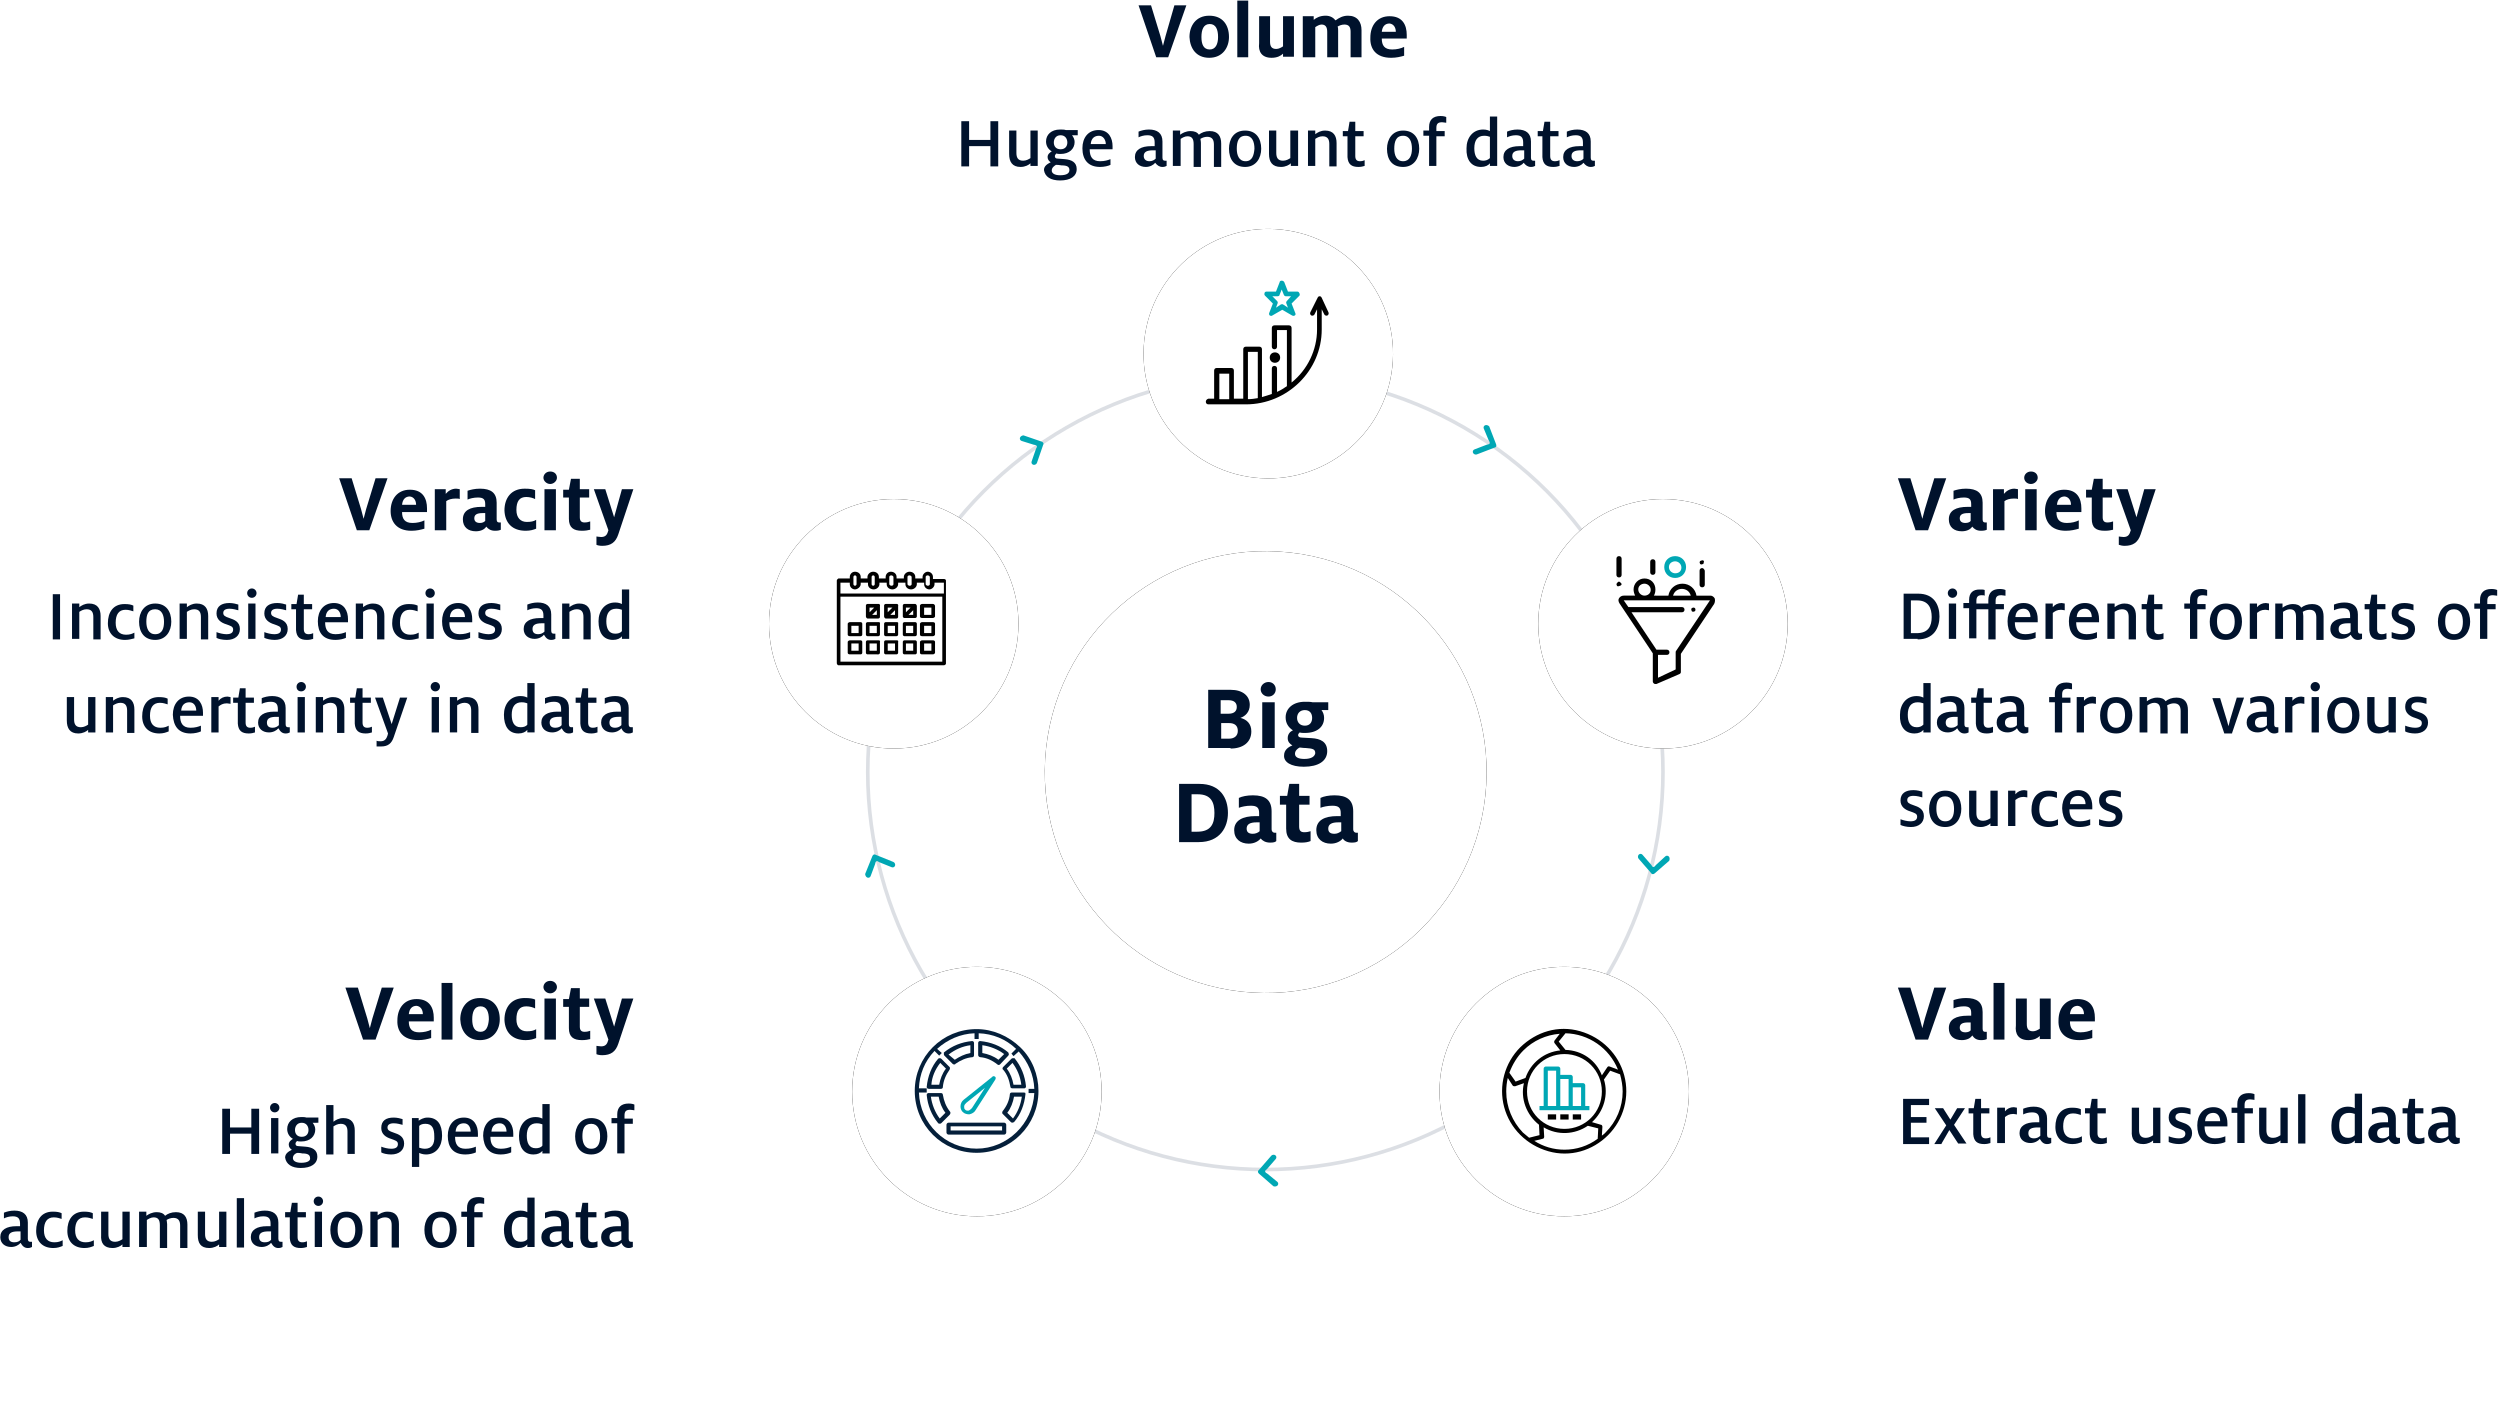 <?xml version="1.0" encoding="UTF-8"?> <svg xmlns="http://www.w3.org/2000/svg" width="481px" height="270px" x="0px" y="0px" viewBox="0 0 481 270" xml:space="preserve"><style>.st0{fill:#00122c}.st2,.st3{fill-rule:evenodd;clip-rule:evenodd}.st3{fill:#fff}.st10{fill:#00a7b4}.st11{fill:#041f3a}</style><filter height="337.5%" id="filter-8" width="337.5%" x="-118.8%" y="-118.8%"><feOffset in="SourceAlpha" result="shadowOffsetOuter1"></feOffset><feGaussianBlur in="shadowOffsetOuter1" result="shadowBlurOuter1" stdDeviation="19"></feGaussianBlur><feColorMatrix in="shadowBlurOuter1" values="0 0 0 0 0.881 0 0 0 0 0.89 0 0 0 0 0.924 0 0 0 0.518 0"></feColorMatrix></filter><filter height="337.5%" id="filter-6" width="337.5%" x="-118.8%" y="-118.8%"><feOffset in="SourceAlpha" result="shadowOffsetOuter1"></feOffset><feGaussianBlur in="shadowOffsetOuter1" result="shadowBlurOuter1" stdDeviation="19"></feGaussianBlur><feColorMatrix in="shadowBlurOuter1" values="0 0 0 0 0.881 0 0 0 0 0.89 0 0 0 0 0.924 0 0 0 0.518 0"></feColorMatrix></filter><filter height="337.5%" id="filter-4" width="337.5%" x="-118.8%" y="-118.8%"><feOffset in="SourceAlpha" result="shadowOffsetOuter1"></feOffset><feGaussianBlur in="shadowOffsetOuter1" result="shadowBlurOuter1" stdDeviation="19"></feGaussianBlur><feColorMatrix in="shadowBlurOuter1" values="0 0 0 0 0.881 0 0 0 0 0.89 0 0 0 0 0.924 0 0 0 0.518 0"></feColorMatrix></filter><filter height="195.3%" id="filter-2" width="195.3%" x="-47.6%" y="-47.6%"><feOffset in="SourceAlpha" result="shadowOffsetOuter1"></feOffset><feGaussianBlur in="shadowOffsetOuter1" result="shadowBlurOuter1" stdDeviation="13.5"></feGaussianBlur><feColorMatrix in="shadowBlurOuter1" values="0 0 0 0 0.881 0 0 0 0 0.89 0 0 0 0 0.924 0 0 0 0.518 0"></feColorMatrix></filter><filter height="337.5%" id="filter-12" width="337.5%" x="-118.8%" y="-118.8%"><feOffset in="SourceAlpha" result="shadowOffsetOuter1"></feOffset><feGaussianBlur in="shadowOffsetOuter1" result="shadowBlurOuter1" stdDeviation="19"></feGaussianBlur><feColorMatrix in="shadowBlurOuter1" values="0 0 0 0 0.881 0 0 0 0 0.89 0 0 0 0 0.924 0 0 0 0.518 0"></feColorMatrix></filter><filter height="337.5%" id="filter-10" width="337.5%" x="-118.8%" y="-118.8%"><feOffset in="SourceAlpha" result="shadowOffsetOuter1"></feOffset><feGaussianBlur in="shadowOffsetOuter1" result="shadowBlurOuter1" stdDeviation="19"></feGaussianBlur><feColorMatrix in="shadowBlurOuter1" values="0 0 0 0 0.881 0 0 0 0 0.89 0 0 0 0 0.924 0 0 0 0.518 0"></feColorMatrix></filter><g id="Page-1"><g id="Services-Copy" transform="translate(-123 -3441)"><g id="Group-9" transform="translate(123.256 3441.12)"><path id="Hugeamountofdata" class="st0" d="M186.2 31.9V28h4.1v3.9h1.5v-8.7h-1.5v3.6h-4.1v-3.6h-1.5v8.7h1.5zm9.9.1c.9 0 1.6-.4 1.9-.7v.5h1.4V25H198v5.3c-.3.2-.8.5-1.4.5-1 0-1.3-.6-1.3-1.5V25h-1.4v4.5c0 1.5.6 2.5 2.2 2.5zm7.6 2.6c2 0 3.2-.8 3.2-2.2 0-1.3-1-1.8-2.3-1.9l-1.3-.1c-.5 0-.6-.2-.6-.5 0-.2.2-.4.3-.5.2.1.5.1.8.1 1.7 0 2.7-1 2.7-2.3 0-.5-.2-.9-.5-1.3h1.1v-1h-2.3c-.3-.1-.6-.1-1.1-.1-1.7 0-2.7 1-2.7 2.3 0 .8.4 1.5 1.1 1.9-.3.2-.8.5-.8 1.1 0 .5.3.8.6 1-.6.3-1.3.7-1.3 1.5.2 1.3 1.3 2 3.1 2zm.1-6c-.9 0-1.3-.6-1.3-1.3s.4-1.4 1.3-1.4 1.3.7 1.3 1.4-.4 1.3-1.3 1.3zm-.1 5c-.9 0-1.6-.3-1.6-.9 0-.6.5-.9.8-1.1.2 0 .6 0 1.1.1 1.1 0 1.5.3 1.5.9 0 .6-.5 1-1.8 1zm7.7-1.6c.8 0 1.6-.2 2-.4v-1.1c-.5.2-1.1.4-2 .4-1.5 0-2-.9-2-2.3h4.4V28c0-1.5-.7-3.1-2.7-3.1s-3.1 1.5-3.1 3.5c0 2.2 1.1 3.6 3.4 3.6zm1.1-4.4h-2.9c.1-1.2.8-1.6 1.6-1.6s1.3.8 1.3 1.6zm10.9 4.4c.4 0 .6-.1.8-.2v-1h-.3c-.3 0-.5-.1-.5-.6v-3.1c0-1.6-1-2.3-2.6-2.3-.8 0-1.5.2-2 .4v1.1c.4-.2 1-.4 1.7-.4 1 0 1.4.4 1.4 1.4v.7h-.7c-1.9 0-3.1.7-3.1 2.1 0 1.2.9 1.9 2.1 1.9.8 0 1.5-.4 1.8-.8.4.5.8.8 1.4.8zm-2.5-1.1c-.7 0-1.1-.4-1.1-1 0-.8.6-1.1 1.8-1.1h.5v1.6c-.3.3-.7.5-1.2.5zm6 1v-5.3c.3-.2.8-.5 1.3-.5.8 0 1.2.4 1.2 1.5V32h1.4v-4.6c0-.4-.1-.7-.1-.8.3-.2.8-.4 1.3-.4 1 0 1.3.6 1.3 1.5V32h1.4v-4.5c0-1.4-.6-2.4-2.2-2.4-.9 0-1.6.3-2.1.7-.3-.5-.9-.7-1.6-.7-.9 0-1.6.4-2 .7V25h-1.4v6.8h1.5zm12.4.1c2.1 0 3.1-1.7 3.1-3.5 0-2-1-3.5-3.1-3.5-2.2 0-3.1 1.7-3.1 3.5 0 2 1 3.5 3.1 3.5zm.1-1.1c-1.3 0-1.7-1.2-1.7-2.4 0-1.3.3-2.5 1.7-2.5 1.3 0 1.7 1.2 1.7 2.5-.1 1.2-.4 2.4-1.7 2.4zm6.8 1.1c.9 0 1.6-.4 1.9-.7v.5h1.4V25H248v5.3c-.3.2-.8.5-1.4.5-1 0-1.3-.6-1.3-1.5V25h-1.4v4.5c0 1.5.6 2.5 2.3 2.5zm6.6-.1v-5.3c.3-.2.8-.5 1.4-.5 1 0 1.3.6 1.3 1.5v4.3h1.4v-4.5c0-1.4-.6-2.4-2.2-2.4-.9 0-1.5.4-1.9.7V25h-1.4v6.8h1.4zm8.3.1c.5 0 .9-.1 1.2-.2v-1.1c-.2.1-.5.2-.9.2-.6 0-.9-.3-.9-1v-3.8h1.6v-1h-1.6v-1.8h-1.1l-.3 1.8h-1v1h.9v4c.1 1.4.8 1.9 2.1 1.9zm8.6 0c2.1 0 3.1-1.7 3.1-3.5 0-2-1-3.5-3.1-3.5s-3.1 1.7-3.1 3.5c0 2 .9 3.5 3.1 3.5zm0-1.1c-1.3 0-1.7-1.2-1.7-2.4 0-1.3.3-2.5 1.7-2.5 1.3 0 1.7 1.2 1.7 2.5 0 1.2-.4 2.4-1.7 2.4zm6.4 1v-5.8h1.6v-1h-1.6v-.6c0-.8.3-1.1 1.1-1.1.3 0 .6.1.8.1v-1.1c-.2-.1-.6-.2-1.1-.2-1.4 0-2.2.7-2.2 2.1v.7h-1.1v1h1.1v5.8h1.4zm8.6.1c.8 0 1.4-.3 1.7-.7v.5h1.4v-9.5h-1.4v2.8c-.2-.1-.6-.3-1.3-.3-2 0-3.2 1.6-3.2 3.6-.1 2.2.9 3.6 2.8 3.6zm.4-1.2c-1.3 0-1.7-1.1-1.7-2.4 0-1.5.6-2.4 1.9-2.4.5 0 .8.1 1.1.2v4.1c-.4.4-.9.5-1.3.5zm9.2 1.2c.4 0 .6-.1.8-.2v-1h-.3c-.3 0-.5-.1-.5-.6v-3.1c0-1.6-1-2.3-2.6-2.3-.8 0-1.5.2-2 .4v1.1c.4-.2 1-.4 1.7-.4 1 0 1.4.4 1.4 1.4v.7h-.7c-1.9 0-3.1.7-3.1 2.1 0 1.2.9 1.9 2.1 1.9.8 0 1.5-.4 1.8-.8.4.5.8.8 1.4.8zm-2.5-1.1c-.7 0-1.1-.4-1.1-1 0-.8.6-1.1 1.8-1.1h.5v1.6c-.3.3-.7.5-1.2.5zm6.8 1.1c.5 0 .9-.1 1.2-.2v-1.1c-.2.1-.5.2-.9.2-.6 0-.9-.3-.9-1v-3.8h1.6v-1H298v-1.8h-1.1l-.3 1.8h-1v1h.9v4c.1 1.4.8 1.9 2.1 1.9zm7.2 0c.4 0 .6-.1.8-.2v-1h-.3c-.3 0-.5-.1-.5-.6v-3.1c0-1.6-1-2.3-2.6-2.3-.8 0-1.5.2-2 .4v1.1c.4-.2 1-.4 1.7-.4 1 0 1.4.4 1.4 1.4v.7h-.7c-1.9 0-3.1.7-3.1 2.1 0 1.2.9 1.9 2.1 1.9.8 0 1.5-.4 1.8-.8.4.5.8.8 1.4.8zm-2.6-1.1c-.7 0-1.1-.4-1.1-1 0-.8.6-1.1 1.8-1.1h.5v1.6c-.2.3-.7.5-1.2.5z"></path><path id="Extractusefuldata" class="st0" d="M370.9 219.9v-1.2h-3.5v-2.8h3v-1.1h-3v-2.3h3.5v-1.2h-5v8.7h5zm2.4 0l1.5-2.6 1.7 2.6h1.6l-2.4-3.6 2.1-3.2h-1.5l-1.3 2.2-1.4-2.2H372l2.2 3.3-2.3 3.6h1.4zm8.2.1c.5 0 .9-.1 1.2-.2v-1.1c-.2.1-.5.2-.9.2-.6 0-.9-.3-.9-1v-3.8h1.6v-1h-1.6v-1.8h-1.1l-.3 1.8h-1v1h.9v4c.1 1.4.8 1.9 2.1 1.9zm4-.1v-5.1c.4-.3.8-.6 1.6-.6.3 0 .5.1.7.1V213c-.2 0-.4-.1-.6-.1-.7 0-1.3.3-1.7.8v-.7H384v6.8h1.5zm8.1.1c.4 0 .6-.1.8-.2v-1h-.3c-.3 0-.5-.1-.5-.6v-3.1c0-1.6-1-2.3-2.6-2.3-.8 0-1.5.2-2 .4v1.1c.4-.2 1-.4 1.7-.4 1 0 1.4.4 1.4 1.4v.5h-.7c-1.9 0-3.1.7-3.1 2.1 0 1.2.9 1.9 2.1 1.9.8 0 1.5-.4 1.8-.8.4.7.8 1 1.4 1zm-2.5-1.1c-.7 0-1.1-.3-1.1-1 0-.8.6-1.1 1.8-1.1h.5v1.6c-.3.3-.7.5-1.2.5zm7.4 1.1c.8 0 1.3-.2 1.8-.4v-1.1c-.4.2-.8.4-1.6.4-1.3 0-2-.8-2-2.3 0-1.6.6-2.5 1.9-2.5.7 0 1.1.2 1.5.3v-1.1c-.4-.2-.9-.3-1.7-.3-2.2 0-3.2 1.6-3.2 3.7 0 2 1.2 3.3 3.3 3.3zm5.4 0c.5 0 .9-.1 1.2-.2v-1.1c-.2.1-.5.2-.9.2-.6 0-.9-.3-.9-1v-3.8h1.6v-1h-1.6v-1.8h-1.1l-.3 1.8h-1v1h.9v4c.1 1.4.8 1.9 2.1 1.9zm8.2 0c.9 0 1.6-.4 1.9-.7v.5h1.4V213H414v5.3c-.3.2-.8.5-1.4.5-1 0-1.3-.6-1.3-1.5V213h-1.4v4.5c-.1 1.5.5 2.5 2.2 2.5zm6.9 0c1.5 0 2.5-.8 2.5-2.1 0-1.4-1.1-1.8-2-2.1-.9-.3-1.2-.5-1.2-1s.4-.8 1.2-.8c.7 0 1.3.2 1.7.3v-1.1c-.3-.1-1-.3-1.7-.3-1.5 0-2.5.6-2.5 2 0 1.2.9 1.8 1.9 2.1.8.3 1.3.4 1.3 1s-.4.9-1.3.9c-.6 0-1.4-.2-1.9-.4v1.1c.4.2 1.2.4 2 .4zm6.9 0c.8 0 1.6-.2 2-.4v-1.1c-.5.2-1.1.4-2 .4-1.5 0-2-.9-2-2.3h4.4v-.6c0-1.5-.7-3.1-2.7-3.1s-3.1 1.5-3.1 3.5c0 2.2 1 3.6 3.4 3.6zm1-4.4H424c.1-1.2.8-1.6 1.6-1.6.9 0 1.3.8 1.3 1.6zm4.7 4.3v-5.8h1.6v-1h-1.6v-.6c0-.8.3-1.1 1.1-1.1.3 0 .6.1.8.1v-1.1c-.2-.1-.6-.2-1.1-.2-1.4 0-2.2.7-2.2 2.1v.7h-1.1v1h1.1v5.8h1.4zm5 .1c.9 0 1.6-.4 1.9-.7v.5h1.4V213h-1.4v5.3c-.3.2-.8.5-1.4.5-1 0-1.3-.6-1.3-1.5V213h-1.4v4.5c0 1.5.5 2.5 2.2 2.5zm6.7-.1v-9.5h-1.4v9.5h1.4zm7.8.1c.8 0 1.4-.3 1.7-.7v.5h1.4v-9.5h-1.4v2.8c-.2-.1-.6-.3-1.3-.3-2 0-3.2 1.6-3.2 3.6-.1 2.2.9 3.6 2.8 3.6zm.4-1.2c-1.3 0-1.7-1.1-1.7-2.4 0-1.5.6-2.4 1.9-2.4.5 0 .8.1 1.1.2v4.1c-.4.4-.8.5-1.3.5zm9.2 1.2c.4 0 .6-.1.8-.2v-1h-.3c-.3 0-.5-.1-.5-.6v-3.1c0-1.6-1-2.3-2.6-2.3-.8 0-1.5.2-2 .4v1.1c.4-.2 1-.4 1.7-.4 1 0 1.4.4 1.4 1.4v.5h-.7c-1.9 0-3.1.7-3.1 2.1 0 1.2.9 1.9 2.1 1.9.8 0 1.5-.4 1.8-.8.4.7.8 1 1.4 1zm-2.5-1.1c-.7 0-1.1-.3-1.1-1 0-.8.6-1.1 1.8-1.1h.5v1.6c-.3.3-.7.5-1.2.5zm6.8 1.1c.5 0 .9-.1 1.2-.2v-1.1c-.2.1-.5.2-.9.2-.6 0-.9-.3-.9-1v-3.8h1.6v-1h-1.6v-1.8h-1.1l-.3 1.8h-1v1h.9v4c.1 1.4.8 1.9 2.1 1.9zm7.2 0c.4 0 .6-.1.8-.2v-1h-.3c-.3 0-.5-.1-.5-.6v-3.1c0-1.6-1-2.3-2.6-2.3-.8 0-1.5.2-2 .4v1.1c.4-.2 1-.4 1.7-.4 1 0 1.4.4 1.4 1.4v.5h-.7c-1.9 0-3.1.7-3.1 2.1 0 1.2.9 1.9 2.1 1.9.8 0 1.5-.4 1.8-.8.4.7.8 1 1.4 1zm-2.6-1.1c-.7 0-1.1-.3-1.1-1 0-.8.6-1.1 1.8-1.1h.5v1.6c-.2.3-.7.5-1.2.5z"></path><path id="Highspeedofaccumulationofdata" class="st0" d="M44 221.9V218h4.1v3.9h1.5v-8.7h-1.5v3.6H44v-3.6h-1.5v8.7H44zm8.6-8c.5 0 .9-.4.9-.9s-.4-.9-.9-.9-.9.4-.9.9.4.9.9.9zm.7 8V215h-1.4v6.8h1.4zm4.3 2.7c2 0 3.2-.8 3.2-2.2 0-1.3-1-1.8-2.3-1.9l-1.3-.1c-.5 0-.6-.2-.6-.5 0-.2.2-.4.3-.5.2.1.5.1.8.1 1.7 0 2.7-1 2.7-2.3 0-.5-.2-.9-.5-1.3H61v-1h-2.3c-.3-.1-.6-.1-1-.1-1.7 0-2.7 1-2.7 2.3 0 .8.4 1.5 1.1 1.9-.3.2-.8.5-.8 1.1 0 .5.3.8.6 1-.6.3-1.3.7-1.3 1.5.2 1.3 1.3 2 3 2zm.2-6c-.9 0-1.3-.6-1.3-1.3 0-.7.4-1.4 1.3-1.4s1.3.7 1.3 1.4-.4 1.3-1.3 1.3zm-.1 5c-.9 0-1.6-.3-1.6-.9 0-.6.5-.9.8-1 .2 0 .6 0 1 .1 1.1 0 1.5.3 1.5.9.1.5-.5.9-1.7.9zm6.2-1.7v-5.3c.3-.2.8-.5 1.4-.5 1 0 1.3.6 1.3 1.5v4.3H68v-4.5c0-1.4-.6-2.4-2.2-2.4-.9 0-1.5.4-1.9.7v-3.2h-1.4v9.5h1.4zm11.1.1c1.5 0 2.5-.8 2.5-2.1 0-1.4-1.1-1.8-2-2.1-.9-.3-1.2-.5-1.2-1s.4-.8 1.2-.8c.7 0 1.3.2 1.7.3v-1.1c-.3-.1-1-.3-1.7-.3-1.5 0-2.4.6-2.4 2 0 1.2.9 1.8 1.9 2.1.8.3 1.3.4 1.3 1s-.4.9-1.3.9c-.6 0-1.4-.2-1.9-.4v1.1c.3.2 1.1.4 1.9.4zm5.4 2.4v-2.7c.2.1.7.3 1.3.3 2 0 3.1-1.6 3.1-3.6 0-2.2-.9-3.5-2.8-3.5-.8 0-1.4.4-1.7.6v-.5H79v9.4h1.4zm1.1-3.5c-.4 0-.8-.1-1.1-.2v-4.2c.3-.3.7-.4 1.2-.4 1.3 0 1.7.9 1.7 2.4.1 1.5-.5 2.4-1.8 2.4zm7.8 1.1c.8 0 1.6-.2 2-.4v-1.1c-.5.2-1.1.4-2 .4-1.5 0-2-.9-2-2.3h4.4v-.6c0-1.5-.7-3.1-2.7-3.1s-3.1 1.5-3.1 3.5c0 2.2 1 3.6 3.4 3.6zm1-4.4h-2.9c.1-1.2.8-1.6 1.6-1.6.9 0 1.3.8 1.3 1.6zm5.8 4.4c.8 0 1.6-.2 2-.4v-1.1c-.5.2-1.1.4-2 .4-1.5 0-2-.9-2-2.3h4.4v-.6c0-1.5-.7-3.1-2.7-3.1s-3.1 1.5-3.1 3.5c.1 2.2 1.1 3.6 3.4 3.6zm1.1-4.4h-2.9c.1-1.2.8-1.6 1.6-1.6.9 0 1.3.8 1.3 1.6zm5.2 4.4c.8 0 1.4-.3 1.7-.7v.5h1.4v-9.5h-1.4v2.8c-.2-.1-.6-.3-1.3-.3-2 0-3.2 1.6-3.2 3.6 0 2.2.9 3.6 2.8 3.6zm.4-1.2c-1.3 0-1.7-1.1-1.7-2.4 0-1.5.6-2.4 1.9-2.4.5 0 .8.1 1.1.2v4.1c-.3.4-.8.5-1.3.5zm10.7 1.2c2.1 0 3.1-1.7 3.1-3.5 0-2-1-3.5-3.1-3.5s-3.1 1.7-3.1 3.5c0 2 1 3.5 3.1 3.5zm0-1.1c-1.3 0-1.7-1.2-1.7-2.4 0-1.3.3-2.4 1.7-2.4 1.3 0 1.7 1.2 1.7 2.4s-.3 2.4-1.7 2.4zm6.4 1v-5.8h1.6v-1h-1.6v-.6c0-.8.3-1.1 1.1-1.1.3 0 .6.1.8.1v-1.1c-.2-.1-.6-.2-1.1-.2-1.4 0-2.2.7-2.2 2.1v.7h-1.1v1h1.1v5.8h1.4zM5.1 240c.4 0 .6-.1.8-.2v-1h-.3c-.3 0-.5-.1-.5-.6v-3.1c0-1.6-1-2.3-2.6-2.3-.8 0-1.5.2-2 .4v1.1c.4-.2 1-.4 1.7-.4 1 0 1.4.4 1.4 1.4v.5h-.7c-1.9 0-3.1.7-3.1 2.1 0 1.2.9 1.9 2.1 1.9.8 0 1.5-.4 1.8-.8.4.7.8 1 1.4 1zm-2.6-1.1c-.7 0-1.1-.3-1.1-1 0-.8.6-1.1 1.8-1.1h.5v1.6c-.2.3-.6.5-1.2.5zM10 240c.8 0 1.3-.2 1.8-.4v-1.1c-.4.2-.8.4-1.6.4-1.3 0-2-.8-2-2.3 0-1.6.6-2.5 1.9-2.5.7 0 1.1.2 1.5.3v-1.1c-.4-.2-.9-.3-1.7-.3-2.2 0-3.2 1.6-3.2 3.7 0 2 1.2 3.3 3.3 3.3zm6 0c.8 0 1.3-.2 1.8-.4v-1.1c-.4.2-.8.4-1.6.4-1.3 0-2-.8-2-2.3 0-1.6.6-2.5 1.9-2.5.7 0 1.1.2 1.5.3v-1.1c-.4-.2-.9-.3-1.7-.3-2.2 0-3.2 1.6-3.2 3.7 0 2 1.2 3.3 3.3 3.3zm5.4 0c.9 0 1.6-.4 1.9-.7v.5h1.4V233h-1.4v5.3c-.3.2-.8.5-1.4.5-1 0-1.3-.6-1.3-1.5V233h-1.4v4.5c-.1 1.5.5 2.5 2.2 2.5zm6.6-.1v-5.3c.3-.2.8-.5 1.3-.5.8 0 1.2.4 1.2 1.5v4.4h1.4v-4.6c0-.3-.1-.7-.1-.8.3-.2.8-.4 1.3-.4 1 0 1.3.6 1.3 1.5v4.3h1.4v-4.5c0-1.4-.6-2.4-2.2-2.4-.9 0-1.6.3-2.1.7-.3-.5-.9-.7-1.6-.7-.9 0-1.6.4-2 .7v-.8h-1.4v6.8H28zm12 .1c.9 0 1.6-.4 1.9-.7v.5h1.4V233h-1.4v5.3c-.3.2-.8.5-1.4.5-1 0-1.3-.6-1.3-1.5V233h-1.4v4.5c0 1.5.5 2.5 2.2 2.5zm6.7-.1v-9.5h-1.4v9.5h1.4zm6.6.1c.4 0 .6-.1.8-.2v-1h-.3c-.3 0-.5-.1-.5-.6v-3.1c0-1.6-1-2.3-2.6-2.3-.8 0-1.5.2-2 .4v1.1c.4-.2 1-.4 1.7-.4 1 0 1.4.4 1.4 1.4v.5h-.7c-1.9 0-3.1.7-3.1 2.1 0 1.2.9 1.9 2.1 1.9.8 0 1.5-.4 1.8-.8.4.7.8 1 1.4 1zm-2.6-1.1c-.7 0-1.1-.3-1.1-1 0-.8.6-1.1 1.8-1.1h.5v1.6c-.2.3-.6.5-1.2.5zm6.9 1.1c.5 0 .9-.1 1.2-.2v-1.1c-.2.1-.5.2-.9.2-.6 0-.9-.3-.9-1v-3.8h1.6v-1H57v-1.8h-1.1l-.3 1.8h-1v1h.9v4c.1 1.4.8 1.9 2.1 1.9zm3.4-8.1c.5 0 .9-.4.9-.9s-.4-.9-.9-.9-.9.4-.9.9.4.9.9.9zm.7 8V233h-1.4v6.8h1.4zm4.7.1c2.1 0 3.1-1.7 3.1-3.5 0-2-1-3.5-3.1-3.5s-3.1 1.7-3.1 3.5c0 2 1 3.5 3.1 3.5zm0-1.1c-1.3 0-1.7-1.2-1.7-2.4 0-1.3.3-2.4 1.7-2.4 1.3 0 1.7 1.2 1.7 2.4s-.4 2.4-1.7 2.4zm6 1v-5.3c.3-.2.8-.5 1.4-.5 1 0 1.3.6 1.3 1.5v4.3h1.4v-4.5c0-1.4-.6-2.4-2.2-2.4-.9 0-1.5.4-1.9.7v-.7H71v6.8h1.4zm12.1.1c2.1 0 3.1-1.7 3.1-3.5 0-2-1-3.5-3.1-3.5-2.2 0-3.1 1.7-3.1 3.5 0 2 1 3.5 3.1 3.5zm.1-1.1c-1.3 0-1.7-1.2-1.7-2.4 0-1.3.3-2.4 1.7-2.4 1.3 0 1.7 1.2 1.7 2.4-.1 1.2-.4 2.4-1.7 2.4zm6.4 1v-5.8h1.6v-1H91v-.6c0-.8.3-1.1 1.1-1.1.3 0 .6.1.8.1v-1.1c-.2-.1-.6-.2-1.1-.2-1.4 0-2.2.7-2.2 2.1v.7h-1.1v1h1.1v5.8H91zm8.5.1c.8 0 1.4-.3 1.7-.7v.5h1.4v-9.5h-1.4v2.8c-.2-.1-.6-.3-1.3-.3-2 0-3.2 1.6-3.2 3.6 0 2.2.9 3.6 2.8 3.6zm.4-1.2c-1.3 0-1.7-1.1-1.7-2.4 0-1.5.6-2.4 1.9-2.4.5 0 .8.1 1.1.2v4.1c-.3.4-.8.5-1.3.5zm9.3 1.2c.4 0 .6-.1.8-.2v-1h-.3c-.3 0-.5-.1-.5-.6v-3.1c0-1.6-1-2.3-2.6-2.3-.8 0-1.5.2-2 .4v1.1c.4-.2 1-.4 1.7-.4 1 0 1.4.4 1.4 1.4v.5h-.7c-1.9 0-3.1.7-3.1 2.1 0 1.2.9 1.9 2.1 1.9.8 0 1.5-.4 1.8-.8.4.7.8 1 1.4 1zm-2.6-1.1c-.7 0-1.1-.3-1.1-1 0-.8.6-1.1 1.8-1.1h.5v1.6c-.2.3-.7.5-1.2.5zm6.9 1.1c.5 0 .9-.1 1.2-.2v-1.1c-.2.1-.5.2-.9.2-.6 0-.9-.3-.9-1v-3.8h1.6v-1h-1.6v-1.8h-1.1l-.3 1.8h-1v1h.9v4c.1 1.4.8 1.9 2.1 1.9zm7.2 0c.4 0 .6-.1.8-.2v-1h-.3c-.3 0-.5-.1-.5-.6v-3.1c0-1.6-1-2.3-2.6-2.3-.8 0-1.5.2-2 .4v1.1c.4-.2 1-.4 1.7-.4 1 0 1.4.4 1.4 1.4v.5h-.7c-1.9 0-3.1.7-3.1 2.1 0 1.2.9 1.9 2.1 1.9.8 0 1.5-.4 1.8-.8.3.7.8 1 1.4 1zm-2.6-1.1c-.7 0-1.1-.3-1.1-1 0-.8.6-1.1 1.8-1.1h.5v1.6c-.3.3-.7.5-1.2.5z"></path><path id="Inconsistenciesanduncertaintyindata" class="st0" d="M11.3 122.9v-8.7H9.9v8.7h1.4zm3.7 0v-5.3c.3-.2.8-.5 1.4-.5 1 0 1.3.6 1.3 1.5v4.3h1.4v-4.5c0-1.4-.6-2.4-2.2-2.4-.9 0-1.5.4-1.9.7v-.7h-1.4v6.8H15zm8.8.1c.8 0 1.3-.2 1.8-.3v-1.1c-.4.2-.8.4-1.6.4-1.3 0-2-.8-2-2.3 0-1.6.6-2.5 1.9-2.5.7 0 1.1.2 1.5.3v-1.1c-.4-.2-.9-.3-1.7-.3-2.2 0-3.2 1.6-3.2 3.7 0 1.9 1.2 3.2 3.3 3.2zm5.8 0c2.1 0 3.1-1.7 3.1-3.5 0-2-1-3.5-3.1-3.5s-3.1 1.7-3.1 3.5c0 2 1 3.5 3.1 3.5zm0-1.1c-1.3 0-1.7-1.2-1.7-2.4 0-1.3.3-2.4 1.7-2.4 1.3 0 1.7 1.2 1.7 2.4s-.3 2.4-1.7 2.4zm6.1 1v-5.3c.3-.2.8-.5 1.4-.5 1 0 1.3.6 1.3 1.5v4.3h1.4v-4.5c0-1.4-.6-2.4-2.2-2.4-.9 0-1.5.4-1.9.7v-.7h-1.4v6.8h1.4zm7.7.1c1.5 0 2.5-.8 2.5-2.1 0-1.4-1.1-1.8-2-2.1-.9-.3-1.2-.5-1.2-1s.4-.8 1.2-.8c.7 0 1.3.2 1.7.3v-1.1c-.3-.1-1-.3-1.7-.3-1.5 0-2.5.6-2.5 2 0 1.2.9 1.8 1.9 2.1.8.3 1.3.4 1.3 1s-.4.9-1.3.9c-.6 0-1.4-.2-1.9-.4v1.1c.3.2 1.1.4 2 .4zm4.8-8.1c.5 0 .9-.4.9-.9s-.4-.9-.9-.9-.9.4-.9.9.4.9.9.9zm.7 8V116h-1.4v6.8h1.4zm3.7.1c1.5 0 2.5-.8 2.5-2.1 0-1.4-1.1-1.8-2-2.1-.9-.3-1.2-.5-1.2-1s.4-.8 1.2-.8c.7 0 1.3.2 1.7.3v-1.1c-.3-.1-1-.3-1.7-.3-1.5 0-2.5.6-2.5 2 0 1.2.9 1.8 1.9 2.1.8.3 1.3.4 1.3 1s-.4.9-1.3.9c-.6 0-1.4-.2-1.9-.4v1.1c.4.2 1.2.4 2 .4zm6.2 0c.5 0 .9-.1 1.2-.2v-1.1c-.2.1-.5.2-.9.2-.6 0-.9-.3-.9-1v-3.8h1.6v-1h-1.6v-1.8h-1.1l-.3 1.8h-1v1h.9v4c.1 1.4.8 1.9 2.1 1.9zm5.5 0c.8 0 1.6-.2 2-.4v-1.1c-.5.2-1.1.4-2 .4-1.5 0-2-.9-2-2.3h4.4v-.6c0-1.5-.7-3.1-2.7-3.1s-3.1 1.5-3.1 3.5c0 2.2 1 3.6 3.4 3.6zm1-4.4h-2.9c.1-1.2.8-1.6 1.6-1.6.9 0 1.3.8 1.3 1.6zm4.3 4.3v-5.3c.3-.2.8-.5 1.4-.5 1 0 1.3.6 1.3 1.5v4.3h1.4v-4.5c0-1.4-.6-2.4-2.2-2.4-.9 0-1.5.4-1.9.7v-.7h-1.4v6.8h1.4zm8.9.1c.8 0 1.3-.2 1.8-.3v-1.1c-.4.2-.8.4-1.6.4-1.3 0-2-.8-2-2.3 0-1.6.6-2.5 1.9-2.5.7 0 1.1.2 1.5.3v-1.1c-.4-.2-.9-.3-1.7-.3-2.2 0-3.2 1.6-3.2 3.7 0 1.9 1.2 3.2 3.3 3.2zm4-8.1c.5 0 .9-.4.9-.9s-.4-.9-.9-.9-.9.4-.9.9.4.9.9.9zm.7 8V116h-1.4v6.8h1.4zm5 .1c.8 0 1.6-.2 2-.4v-1.1c-.5.2-1.1.4-2 .4-1.5 0-2-.9-2-2.3h4.4v-.6c0-1.5-.7-3.1-2.7-3.1s-3.1 1.5-3.1 3.5c0 2.2 1 3.6 3.4 3.6zm1-4.4h-2.9c.1-1.2.8-1.6 1.6-1.6.9 0 1.3.8 1.3 1.6zm4.6 4.4c1.5 0 2.5-.8 2.5-2.1 0-1.4-1.1-1.8-2-2.1-.9-.3-1.2-.5-1.2-1s.4-.8 1.2-.8c.7 0 1.3.2 1.7.3v-1.1c-.3-.1-1-.3-1.7-.3-1.5 0-2.5.6-2.5 2 0 1.2.9 1.8 1.9 2.1.8.3 1.3.4 1.3 1s-.4.9-1.3.9c-.6 0-1.4-.2-1.9-.4v1.1c.4.2 1.2.4 2 .4zm12 0c.4 0 .6-.1.8-.2v-1h-.3c-.3 0-.5-.1-.5-.6v-3.1c0-1.6-1-2.3-2.6-2.3-.8 0-1.5.2-2 .4v1.1c.4-.2 1-.4 1.7-.4 1 0 1.4.4 1.4 1.4v.5h-.7c-1.9 0-3.1.7-3.1 2.1 0 1.2.9 1.9 2.1 1.9.8 0 1.5-.4 1.8-.8.4.7.8 1 1.4 1zm-2.5-1.1c-.7 0-1.1-.3-1.1-1 0-.8.6-1.1 1.8-1.1h.5v1.6c-.3.3-.7.5-1.2.5zm6 1v-5.3c.3-.2.8-.5 1.4-.5 1 0 1.3.6 1.3 1.5v4.3h1.4v-4.5c0-1.4-.6-2.4-2.2-2.4-.9 0-1.5.4-1.9.7v-.7h-1.4v6.8h1.4zm8.4.1c.8 0 1.4-.3 1.7-.7v.5h1.4v-9.5h-1.4v2.8c-.2-.1-.6-.3-1.3-.3-2 0-3.2 1.6-3.2 3.6 0 2.2.9 3.6 2.8 3.6zm.4-1.2c-1.3 0-1.7-1.1-1.7-2.4 0-1.5.6-2.4 1.9-2.4.5 0 .8.1 1.1.2v4.1c-.3.4-.8.5-1.3.5zM14.8 141c.9 0 1.6-.4 1.9-.7v.5h1.4V134h-1.4v5.3c-.3.2-.8.5-1.4.5-1 0-1.3-.6-1.3-1.5V134h-1.4v4.5c0 1.5.6 2.5 2.2 2.5zm6.7-.1v-5.3c.3-.2.8-.5 1.4-.5 1 0 1.3.6 1.3 1.5v4.3h1.4v-4.5c0-1.4-.6-2.4-2.2-2.4-.9 0-1.5.4-1.9.7v-.7h-1.4v6.8h1.4zm8.9.1c.8 0 1.3-.2 1.8-.4v-1.1c-.4.2-.8.4-1.6.4-1.3 0-2-.8-2-2.3 0-1.6.6-2.5 1.9-2.5.7 0 1.1.2 1.5.3v-1.1c-.4-.2-.9-.3-1.7-.3-2.2 0-3.2 1.6-3.2 3.7 0 2 1.2 3.3 3.3 3.3zm6 0c.8 0 1.6-.2 2-.4v-1.1c-.5.2-1.1.4-2 .4-1.5 0-2-.9-2-2.3h4.4v-.6c0-1.5-.7-3.1-2.7-3.1s-3.1 1.5-3.1 3.5c.1 2.2 1.1 3.6 3.4 3.6zm1.1-4.4h-2.9c.1-1.2.8-1.6 1.6-1.6.9 0 1.3.8 1.3 1.6zm4.3 4.3v-5.1c.4-.3.8-.6 1.6-.6.3 0 .5.1.7.1V134c-.2 0-.4-.1-.6-.1-.7 0-1.3.3-1.7.8v-.7h-1.4v6.8h1.4zm5.8.1c.5 0 .9-.1 1.2-.2v-1.1c-.2.1-.5.2-.9.2-.6 0-.9-.3-.9-1v-3.8h1.6v-1H47v-1.8h-1.1l-.3 1.8h-1v1h.9v4c.1 1.4.8 1.9 2.1 1.9zm7.1 0c.4 0 .6-.1.8-.2v-1h-.3c-.3 0-.5-.1-.5-.6v-3.1c0-1.6-1-2.3-2.6-2.3-.8 0-1.5.2-2 .4v1.1c.4-.2 1-.4 1.7-.4 1 0 1.4.4 1.4 1.4v.5h-.7c-1.9 0-3.1.7-3.1 2.1 0 1.2.9 1.9 2.1 1.9.8 0 1.5-.4 1.8-.8.4.7.8 1 1.4 1zm-2.5-1.1c-.7 0-1.1-.3-1.1-1 0-.8.6-1.1 1.8-1.1h.5v1.6c-.3.3-.7.5-1.2.5zm5.5-7c.5 0 .9-.4.9-.9s-.4-.9-.9-.9-.9.4-.9.9.3.9.9.9zm.7 8V134H57v6.8h1.4zm3.5 0v-5.3c.3-.2.8-.5 1.4-.5 1 0 1.3.6 1.3 1.5v4.3H66v-4.5c0-1.4-.6-2.4-2.2-2.4-.9 0-1.5.4-1.9.7v-.7h-1.4v6.8h1.4zm8.2.1c.5 0 .9-.1 1.2-.2v-1.1c-.2.1-.5.2-.9.2-.6 0-.9-.3-.9-1v-3.8h1.6v-1h-1.6v-1.8h-1.1l-.3 1.8h-1v1h.9v4c.1 1.4.8 1.9 2.1 1.9zm3 2.5c1.3 0 2-.6 2.4-1.8l2.6-7.6h-1.4l-1.6 5.1-1.7-5.1h-1.5l2.5 6.9-.1.4c-.2.6-.5 1.1-1.3 1.1-.3 0-.6 0-.8-.1v1.1h.9zm10.4-10.6c.5 0 .9-.4.9-.9s-.4-.9-.9-.9-.9.4-.9.9.4.9.9.9zm.7 8V134h-1.4v6.8h1.4zm3.5 0v-5.3c.3-.2.8-.5 1.4-.5 1 0 1.3.6 1.3 1.5v4.3h1.4v-4.5c0-1.4-.6-2.4-2.2-2.4-.9 0-1.5.4-1.9.7v-.7h-1.4v6.8h1.4zm11.8.1c.8 0 1.4-.3 1.7-.7v.5h1.4v-9.5h-1.4v2.8c-.2-.1-.6-.3-1.3-.3-2 0-3.2 1.6-3.2 3.6 0 2.2.9 3.6 2.8 3.6zm.4-1.2c-1.3 0-1.7-1.1-1.7-2.4 0-1.5.6-2.4 1.9-2.4.5 0 .8.1 1.1.2v4.1c-.3.4-.8.5-1.3.5zm9.3 1.2c.4 0 .6-.1.8-.2v-1h-.3c-.3 0-.5-.1-.5-.6v-3.1c0-1.6-1-2.3-2.6-2.3-.8 0-1.5.2-2 .4v1.1c.4-.2 1-.4 1.7-.4 1 0 1.4.4 1.4 1.4v.5h-.7c-1.9 0-3.1.7-3.1 2.1 0 1.2.9 1.9 2.1 1.9.8 0 1.5-.4 1.8-.8.4.7.8 1 1.4 1zm-2.6-1.1c-.7 0-1.1-.3-1.1-1 0-.8.6-1.1 1.8-1.1h.5v1.6c-.2.3-.7.5-1.2.5zm6.9 1.1c.5 0 .9-.1 1.2-.2v-1.1c-.2.1-.5.2-.9.2-.6 0-.9-.3-.9-1v-3.8h1.6v-1h-1.6v-1.8h-1.1l-.3 1.8h-1v1h.9v4c.1 1.4.8 1.9 2.1 1.9zm7.2 0c.4 0 .6-.1.8-.2v-1h-.3c-.3 0-.5-.1-.5-.6v-3.1c0-1.6-1-2.3-2.6-2.3-.8 0-1.5.2-2 .4v1.1c.4-.2 1-.4 1.7-.4 1 0 1.4.4 1.4 1.4v.5h-.7c-1.9 0-3.1.7-3.1 2.1 0 1.2.9 1.9 2.1 1.9.8 0 1.5-.4 1.8-.8.3.7.8 1 1.4 1zm-2.6-1.1c-.7 0-1.1-.3-1.1-1 0-.8.6-1.1 1.8-1.1h.5v1.6c-.3.3-.7.5-1.2.5z"></path><path id="Diferentformatsofdatafromvarioussources" class="st0" d="M368.7 122.9c3.1 0 4.2-2.2 4.2-4.4 0-2.3-1.1-4.4-4.1-4.4H366v8.7h2.7zm-.2-1.2h-1.1v-6.3h1.2c2.2 0 2.8 1.5 2.8 3.2s-.6 3.1-2.9 3.1zm6.9-6.8c.5 0 .9-.4.9-.9s-.4-.9-.9-.9-.9.4-.9.9.4.9.9.9zm.7 8V116h-1.4v6.8h1.4zm3.9 0v-5.8h2.3v5.8h1.4v-5.8h1.6v-1h-1.6v-.6c0-.8.3-1.1 1.1-1.1.3 0 .6.1.8.1v-1.1c-.2-.1-.6-.2-1.1-.2-1.4 0-2.2.7-2.2 2.1v.7H380v-.5c0-.8.3-1.1 1-1.1.3 0 .5 0 .6.1v-1.1c-.2-.1-.5-.1-1-.1-1.2 0-2 .6-2 2v.6h-1.1v1h1.1v5.8h1.4zm9.4.1c.8 0 1.6-.2 2-.4v-1.1c-.5.2-1.1.4-2 .4-1.5 0-2-.9-2-2.3h4.4v-.6c0-1.5-.7-3.1-2.7-3.1s-3.1 1.5-3.1 3.5c0 2.2 1 3.6 3.4 3.6zm1-4.4h-2.9c.1-1.2.8-1.6 1.6-1.6.9 0 1.3.8 1.3 1.6zm4.3 4.3v-5.1c.4-.3.8-.6 1.6-.6.3 0 .5.1.7.1V116c-.2 0-.4-.1-.6-.1-.7 0-1.3.3-1.7.8v-.7h-1.4v6.8h1.4zm6.5.1c.8 0 1.6-.2 2-.4v-1.1c-.5.2-1.1.4-2 .4-1.5 0-2-.9-2-2.3h4.4v-.6c0-1.5-.7-3.1-2.7-3.1s-3.1 1.5-3.1 3.5c0 2.2 1 3.6 3.4 3.6zm1-4.4h-2.9c.1-1.2.8-1.6 1.6-1.6.9 0 1.3.8 1.3 1.6zm4.4 4.3v-5.3c.3-.2.8-.5 1.4-.5 1 0 1.3.6 1.3 1.5v4.3h1.4v-4.5c0-1.4-.6-2.4-2.2-2.4-.9 0-1.5.4-1.9.7v-.7h-1.4v6.8h1.4zm8.2.1c.5 0 .9-.1 1.2-.2v-1.1c-.2.1-.5.2-.9.2-.6 0-.9-.3-.9-1v-3.8h1.6v-1h-1.6v-1.8h-1.1l-.3 1.8h-1v1h.9v4c.1 1.4.8 1.9 2.1 1.9zm7.7-.1v-5.8h1.6v-1h-1.6v-.6c0-.8.3-1.1 1.1-1.1.3 0 .6.1.8.1v-1.1c-.2-.1-.6-.2-1.1-.2-1.4 0-2.2.7-2.2 2.1v.7H420v1h1.1v5.8h1.4zm5.5.1c2.1 0 3.1-1.7 3.1-3.5 0-2-1-3.5-3.1-3.5s-3.1 1.7-3.1 3.5c0 2 .9 3.5 3.1 3.5zm0-1.1c-1.3 0-1.7-1.2-1.7-2.4 0-1.3.3-2.4 1.7-2.4 1.3 0 1.7 1.2 1.7 2.4s-.4 2.4-1.7 2.4zm6 1v-5.1c.4-.3.8-.6 1.6-.6.3 0 .5.1.7.1V116c-.2 0-.4-.1-.6-.1-.7 0-1.3.3-1.7.8v-.7h-1.4v6.8h1.4zm5 0v-5.3c.3-.2.8-.5 1.3-.5.8 0 1.2.4 1.2 1.5v4.4h1.4v-4.6c0-.3-.1-.7-.1-.8.3-.2.8-.4 1.3-.4 1 0 1.3.6 1.3 1.5v4.3h1.4v-4.5c0-1.4-.6-2.4-2.2-2.4-.9 0-1.6.3-2.1.7-.3-.5-.9-.7-1.6-.7-.9 0-1.6.4-2 .7v-.8h-1.4v6.8h1.5zm14.4.1c.4 0 .6-.1.8-.2v-1h-.3c-.3 0-.5-.1-.5-.6v-3.1c0-1.6-1-2.3-2.6-2.3-.8 0-1.5.2-2 .4v1.1c.4-.2 1-.4 1.7-.4 1 0 1.4.4 1.4 1.4v.5h-.7c-1.9 0-3.1.7-3.1 2.1 0 1.2.9 1.9 2.1 1.9.8 0 1.5-.4 1.8-.8.4.7.8 1 1.4 1zm-2.6-1.1c-.7 0-1.1-.3-1.1-1 0-.8.6-1.1 1.8-1.1h.5v1.6c-.2.3-.7.5-1.2.5zm6.9 1.1c.5 0 .9-.1 1.2-.2v-1.1c-.2.1-.5.2-.9.2-.6 0-.9-.3-.9-1v-3.8h1.6v-1h-1.6v-1.8H456l-.3 1.8h-1v1h.9v4c.1 1.4.8 1.9 2.1 1.9zm4.2 0c1.5 0 2.5-.8 2.5-2.1 0-1.4-1.1-1.8-2-2.1-.9-.3-1.2-.5-1.2-1s.4-.8 1.2-.8c.7 0 1.3.2 1.7.3v-1.1c-.3-.1-1-.3-1.7-.3-1.5 0-2.5.6-2.5 2 0 1.2.9 1.8 1.9 2.1.8.3 1.3.4 1.3 1s-.4.9-1.3.9c-.6 0-1.4-.2-1.9-.4v1.1c.4.2 1.1.4 2 .4zm10 0c2.1 0 3.1-1.7 3.1-3.5 0-2-1-3.5-3.1-3.5s-3.1 1.7-3.1 3.5c0 2 1 3.5 3.1 3.5zm0-1.1c-1.3 0-1.7-1.2-1.7-2.4 0-1.3.3-2.4 1.7-2.4 1.3 0 1.7 1.2 1.7 2.4s-.3 2.4-1.7 2.4zm6.4 1v-5.8h1.6v-1h-1.6v-.6c0-.8.3-1.1 1.1-1.1.3 0 .6.1.8.1v-1.1c-.2-.1-.6-.2-1.1-.2-1.4 0-2.2.7-2.2 2.1v.7h-1.1v1h1.1v5.8h1.4zM368.1 141c.8 0 1.4-.3 1.7-.7v.5h1.4v-9.5h-1.4v2.8c-.2-.1-.6-.3-1.3-.3-2 0-3.2 1.6-3.2 3.6-.1 2.2.9 3.6 2.8 3.6zm.4-1.2c-1.3 0-1.7-1.1-1.7-2.4 0-1.5.6-2.4 1.9-2.4.5 0 .8.1 1.1.2v4.1c-.4.4-.8.5-1.3.5zm9.2 1.2c.4 0 .6-.1.8-.2v-1h-.3c-.3 0-.5-.1-.5-.6v-3.1c0-1.6-1-2.3-2.6-2.3-.8 0-1.5.2-2 .4v1.1c.4-.2 1-.4 1.7-.4 1 0 1.4.4 1.4 1.4v.5h-.7c-1.9 0-3.1.7-3.1 2.1 0 1.2.9 1.9 2.1 1.9.8 0 1.5-.4 1.8-.8.4.7.8 1 1.4 1zm-2.5-1.1c-.7 0-1.1-.3-1.1-1 0-.8.6-1.1 1.8-1.1h.5v1.6c-.3.3-.7.5-1.2.5zm6.8 1.1c.5 0 .9-.1 1.2-.2v-1.1c-.2.1-.5.2-.9.2-.6 0-.9-.3-.9-1v-3.8h1.6v-1h-1.6v-1.8h-1.1l-.3 1.8h-1v1h.9v4c.1 1.4.8 1.9 2.1 1.9zm7.2 0c.4 0 .6-.1.8-.2v-1h-.3c-.3 0-.5-.1-.5-.6v-3.1c0-1.6-1-2.3-2.6-2.3-.8 0-1.5.2-2 .4v1.1c.4-.2 1-.4 1.7-.4 1 0 1.4.4 1.4 1.4v.5h-.7c-1.9 0-3.1.7-3.1 2.1 0 1.2.9 1.9 2.1 1.9.8 0 1.5-.4 1.8-.8.4.7.8 1 1.4 1zm-2.6-1.1c-.7 0-1.1-.3-1.1-1 0-.8.6-1.1 1.8-1.1h.5v1.6c-.2.3-.7.5-1.2.5zm9.9 1v-5.8h1.6v-1h-1.6v-.6c0-.8.3-1.1 1.1-1.1.3 0 .6.1.8.1v-1.1c-.2-.1-.6-.2-1.1-.2-1.4 0-2.2.7-2.2 2.1v.7H394v1h1.1v5.8h1.4zm4.2 0v-5.1c.4-.3.8-.6 1.6-.6.3 0 .5.1.7.1V134c-.2 0-.4-.1-.6-.1-.7 0-1.3.3-1.7.8v-.7h-1.4v6.8h1.4zm6.2.1c2.1 0 3.1-1.7 3.1-3.5 0-2-1-3.5-3.1-3.5-2.2 0-3.1 1.7-3.1 3.5 0 2 .9 3.5 3.1 3.5zm0-1.1c-1.3 0-1.7-1.2-1.7-2.4 0-1.3.3-2.4 1.7-2.4 1.3 0 1.7 1.2 1.7 2.4s-.4 2.4-1.7 2.4zm6 1v-5.3c.3-.2.8-.5 1.3-.5.8 0 1.2.4 1.2 1.5v4.4h1.4v-4.6c0-.3-.1-.7-.1-.8.3-.2.8-.4 1.3-.4 1 0 1.3.6 1.3 1.5v4.3h1.4v-4.5c0-1.4-.6-2.4-2.2-2.4-.9 0-1.6.3-2.1.7-.3-.5-.9-.7-1.6-.7-.9 0-1.6.4-2 .7v-.8h-1.4v6.8h1.5zm16.3 0l2.3-6.8h-1.4l-1.3 4.3c-.1.4-.2.9-.3 1.2-.1-.3-.2-.8-.3-1.1l-1.3-4.3h-1.5l2.3 6.8h1.5zm8.1.1c.4 0 .6-.1.8-.2v-1h-.3c-.3 0-.5-.1-.5-.6v-3.1c0-1.6-1-2.3-2.6-2.3-.8 0-1.5.2-2 .4v1.1c.4-.2 1-.4 1.7-.4 1 0 1.4.4 1.4 1.4v.5h-.7c-1.9 0-3.1.7-3.1 2.1 0 1.2.9 1.9 2.1 1.9.8 0 1.5-.4 1.8-.8.4.7.8 1 1.4 1zm-2.6-1.1c-.7 0-1.1-.3-1.1-1 0-.8.6-1.1 1.8-1.1h.5v1.6c-.2.3-.6.5-1.2.5zm6.1 1v-5.1c.4-.3.8-.6 1.6-.6.3 0 .5.1.7.1V134c-.2 0-.4-.1-.6-.1-.7 0-1.3.3-1.7.8v-.7h-1.4v6.8h1.4zm4.4-8c.5 0 .9-.4.9-.9s-.4-.9-.9-.9-.9.4-.9.9.4.9.9.9zm.7 8V134h-1.4v6.8h1.4zm4.7.1c2.1 0 3.1-1.7 3.1-3.5 0-2-1-3.5-3.1-3.5s-3.1 1.7-3.1 3.5c0 2 1 3.5 3.1 3.5zm0-1.1c-1.3 0-1.7-1.2-1.7-2.4 0-1.3.3-2.4 1.7-2.4 1.3 0 1.7 1.2 1.7 2.4s-.3 2.4-1.7 2.4zm6.8 1.1c.9 0 1.6-.4 1.9-.7v.5h1.4V134h-1.4v5.3c-.3.2-.8.5-1.4.5-1 0-1.3-.6-1.3-1.5V134h-1.4v4.5c0 1.5.6 2.5 2.2 2.5zm7 0c1.5 0 2.5-.8 2.5-2.1 0-1.4-1.1-1.8-2-2.1-.9-.3-1.2-.5-1.2-1s.4-.8 1.2-.8c.7 0 1.3.2 1.7.3v-1.1c-.3-.1-1-.3-1.7-.3-1.5 0-2.4.6-2.4 2 0 1.2.9 1.8 1.9 2.1.8.3 1.3.4 1.3 1s-.4.9-1.3.9c-.6 0-1.4-.2-1.9-.4v1.1c.3.2 1.1.4 1.9.4zm-97 18c1.5 0 2.5-.8 2.5-2.1 0-1.4-1.1-1.8-2-2.1-.9-.3-1.2-.5-1.2-1s.4-.8 1.2-.8c.7 0 1.3.2 1.7.3v-1.1c-.3-.1-1-.3-1.7-.3-1.5 0-2.5.6-2.5 2 0 1.2.9 1.8 1.9 2.1.8.3 1.3.4 1.3 1s-.4.9-1.3.9c-.6 0-1.4-.2-1.9-.4v1.1c.4.2 1.2.4 2 .4zm6.6 0c2.1 0 3.1-1.7 3.1-3.5 0-2-1-3.5-3.1-3.5s-3.1 1.7-3.1 3.5c0 2 1 3.5 3.1 3.5zm0-1.1c-1.3 0-1.7-1.2-1.7-2.4 0-1.3.3-2.4 1.7-2.4 1.3 0 1.7 1.2 1.7 2.4s-.3 2.4-1.7 2.4zm6.8 1.1c.9 0 1.6-.4 1.9-.7v.5h1.4V152h-1.4v5.3c-.3.2-.8.5-1.4.5-1 0-1.3-.6-1.3-1.5V152h-1.4v4.5c0 1.5.6 2.5 2.2 2.5zm6.7-.1v-5.1c.4-.3.8-.6 1.6-.6.3 0 .5.1.7.1V152c-.2 0-.4-.1-.6-.1-.7 0-1.3.3-1.7.8v-.7h-1.4v6.8h1.4zm6.4.1c.8 0 1.3-.2 1.8-.4v-1.1c-.4.2-.8.4-1.6.4-1.3 0-2-.8-2-2.3 0-1.6.6-2.5 1.9-2.5.7 0 1.1.2 1.5.3v-1.1c-.4-.2-.9-.3-1.7-.3-2.2 0-3.2 1.6-3.2 3.7 0 2 1.2 3.3 3.3 3.3zm6 0c.8 0 1.6-.2 2-.4v-1.1c-.5.2-1.1.4-2 .4-1.5 0-2-.9-2-2.3h4.4v-.6c0-1.5-.7-3.1-2.7-3.1s-3.1 1.5-3.1 3.5c.1 2.2 1.1 3.6 3.4 3.6zm1.1-4.4h-3c.1-1.2.8-1.6 1.6-1.6 1 0 1.4.8 1.4 1.6zm4.6 4.4c1.5 0 2.5-.8 2.5-2.1 0-1.4-1.1-1.8-2-2.1-.9-.3-1.2-.5-1.2-1s.4-.8 1.2-.8c.7 0 1.3.2 1.7.3v-1.1c-.3-.1-1-.3-1.7-.3-1.5 0-2.5.6-2.5 2 0 1.2.9 1.8 1.9 2.1.8.3 1.3.4 1.3 1s-.4.9-1.3.9c-.6 0-1.4-.2-1.9-.4v1.1c.3.2 1.1.4 2 .4z"></path><g id="Oval-Copy-70"><g filter="url(#filter-2)"><circle id="path-1_2_" transform="rotate(-80.781 243.247 148.376)" class="st2" cx="243.2" cy="148.4" r="42.5"></circle></g><circle id="path-1_1_" transform="rotate(-80.781 243.247 148.376)" class="st3" cx="243.2" cy="148.4" r="42.5"></circle></g><circle id="Oval-Copy-71" cx="243.2" cy="148.4" r="76.5" fill="none" stroke="#dcdfe4" stroke-width=".7" stroke-linecap="square"></circle><g id="Oval-Copy-72"><g filter="url(#filter-4)"><circle id="path-3_2_" class="st2" cx="300.7" cy="209.9" r="24"></circle></g><circle id="path-3_1_" class="st3" cx="300.7" cy="209.9" r="24"></circle></g><g id="Oval-Copy-73"><g filter="url(#filter-6)"><circle id="path-5_2_" class="st2" cx="187.7" cy="209.9" r="24"></circle></g><circle id="path-5_1_" class="st3" cx="187.7" cy="209.9" r="24"></circle></g><path id="BigData" class="st0" d="M236.5 143.9c2.4 0 4-1.2 4-3.3 0-1.5-.9-2.3-2.1-2.6.9-.3 1.8-1.1 1.8-2.5 0-1.7-1.3-2.9-3.7-2.9h-4.3v11.2h4.3zm-.4-6.7h-1.5v-2.6h1.5c1.1 0 1.6.5 1.6 1.3s-.5 1.3-1.6 1.3zm.1 4.8h-1.5v-3h1.5c1.1 0 1.7.5 1.7 1.5 0 .9-.6 1.5-1.7 1.5zm7.6-8.1c.8 0 1.4-.6 1.4-1.4s-.6-1.4-1.4-1.4c-.8 0-1.5.6-1.5 1.4s.7 1.4 1.5 1.4zm1.2 10V135h-2.4v8.8h2.4zm5.6 3.5c2.8 0 4.5-1.1 4.5-3 0-1.8-1.3-2.4-3-2.5l-1.8-.1c-.6 0-.8-.2-.8-.5 0-.2.2-.4.3-.5.3.1.6.1 1 .1 2.4 0 3.7-1.2 3.7-2.9 0-.6-.2-1.1-.5-1.5h1.3V135h-3c-.4-.1-.9-.1-1.5-.1-2.3 0-3.7 1.3-3.7 3 0 1.1.5 1.9 1.4 2.5-.5.2-1 .7-1 1.5 0 .7.4 1.1.9 1.4-.8.3-1.6.9-1.6 1.9-.1 1.3 1.3 2.2 3.8 2.2zm.2-7.9c-1 0-1.5-.7-1.5-1.5s.5-1.5 1.5-1.5 1.4.7 1.4 1.5-.4 1.5-1.4 1.5zm-.1 6.4c-1.1 0-1.8-.3-1.8-1 0-.6.5-1 .9-1.2.2 0 .6.1 1.2.1 1.3.1 1.8.2 1.8 1-.1.6-.7 1.1-2.1 1.1zm-20.3 16c4.1 0 5.6-2.9 5.6-5.6 0-2.9-1.5-5.6-5.5-5.6h-3.9v11.2h3.8zm-.3-2H229v-7.2h1.2c2.6 0 3.2 1.6 3.2 3.6s-.6 3.6-3.3 3.6zm14 2.1c.7 0 1-.1 1.2-.3v-1.6h-.3c-.3 0-.6-.2-.6-.7V156c0-2.2-1.2-3.1-3.6-3.1-1.1 0-2.1.2-2.7.5v1.9c.5-.2 1.4-.4 2.3-.4 1.2 0 1.6.4 1.6 1.4v.6h-.7c-2.4 0-4.1.8-4.1 2.7 0 1.7 1.2 2.6 2.8 2.6 1.1 0 1.9-.5 2.3-1 .3.4.9.8 1.8.8zm-3.3-1.7c-.8 0-1.2-.3-1.2-1 0-.8.6-1.2 1.9-1.2h.6v1.7c-.3.3-.8.5-1.3.5zm9.3 1.7c.8 0 1.3-.1 1.8-.3v-1.9c-.3.1-.7.2-1.2.2-.7 0-1-.3-1-1.1v-4.2h2V153h-2v-2.3h-1.9l-.4 2.3H246v1.7h1.2v4.6c0 2 1.1 2.7 2.9 2.7zm9.7 0c.7 0 1-.1 1.2-.3v-1.6h-.3c-.3 0-.6-.2-.6-.7V156c0-2.2-1.2-3.1-3.6-3.1-1.1 0-2.1.2-2.7.5v1.9c.5-.2 1.4-.4 2.3-.4 1.2 0 1.6.4 1.6 1.4v.6h-.7c-2.4 0-4 .8-4 2.7 0 1.7 1.2 2.6 2.8 2.6 1.1 0 1.9-.5 2.3-1 .2.4.8.8 1.7.8zm-3.3-1.7c-.8 0-1.2-.3-1.2-1 0-.8.6-1.2 1.9-1.2h.6v1.7c-.4.3-.8.5-1.3.5z"></path><g id="Oval-Copy-75"><g filter="url(#filter-8)"><circle id="path-7_2_" transform="rotate(-80.781 243.746 67.876)" class="st2" cx="243.7" cy="67.9" r="24"></circle></g><circle id="path-7_1_" transform="rotate(-80.781 243.746 67.876)" class="st3" cx="243.7" cy="67.9" r="24"></circle></g><g id="Oval-Copy-76"><g filter="url(#filter-10)"><circle id="path-9_2_" class="st2" cx="319.7" cy="119.9" r="24"></circle></g><circle id="path-9_1_" class="st3" cx="319.7" cy="119.9" r="24"></circle></g><g id="Oval-Copy-77"><g filter="url(#filter-12)"><circle id="path-11_2_" class="st2" cx="171.7" cy="119.9" r="24"></circle></g><circle id="path-11_1_" class="st3" cx="171.7" cy="119.9" r="24"></circle></g><path id="Variety" class="st0" d="M370.7 101.9l3.5-10h-2.3l-1.8 5.9c-.2.7-.4 1.5-.5 1.9-.1-.4-.3-1.2-.5-1.9l-1.8-5.9h-2.4l3.4 10h2.4zm10.2.1c.6 0 .9-.1 1.1-.2v-1.4h-.3c-.3 0-.5-.1-.5-.6v-3.2c0-1.9-1.1-2.7-3.2-2.7-1 0-1.8.2-2.4.4V96c.4-.2 1.2-.4 2-.4 1.1 0 1.4.4 1.4 1.3v.5h-.7c-2.2 0-3.6.7-3.6 2.4 0 1.5 1 2.3 2.5 2.3 1 0 1.7-.4 2-.9.4.5.9.8 1.7.8zm-3-1.5c-.7 0-1.1-.3-1.1-.9 0-.7.5-1 1.6-1h.5v1.5c-.1.2-.5.4-1 .4zm7.5 1.4v-5.6c.4-.3 1-.5 1.8-.5.4 0 .6 0 .8.1V94c-.2 0-.4-.1-.7-.1-.8 0-1.5.4-2 1V94h-2.1v7.9h2.2zm5.1-8.9c.7 0 1.3-.6 1.3-1.2 0-.7-.5-1.2-1.3-1.2s-1.3.6-1.3 1.2.5 1.2 1.3 1.2zm1.1 8.9V94h-2.2v7.9h2.2zm5.6.1c1 0 1.8-.2 2.5-.4V100c-.6.3-1.4.5-2.3.5-1.5 0-2-.8-2-2.1h4.8v-.7c0-1.9-.8-3.6-3.3-3.6-2.4 0-3.7 1.8-3.7 4.1 0 2.1 1.2 3.8 4 3.8zm1-5h-2.7c.1-1 .6-1.6 1.5-1.6.8.1 1.2.8 1.2 1.6zm6.5 5c.7 0 1.2-.1 1.6-.2v-1.6c-.3.1-.6.2-1.1.2-.6 0-.9-.3-.9-1v-3.8h1.8V94h-1.8v-2h-1.7l-.4 2.1h-1.1v1.5h1.1v4.1c0 1.7.8 2.3 2.5 2.3zm3.8 2.9c1.7 0 2.6-.7 3.1-2.2l2.9-8.7h-2.2l-1.5 5.4-1.7-5.4h-2.2l2.8 7.9-.1.3c-.2.7-.6 1-1.3 1-.4 0-.7-.1-.9-.1v1.6c.3.1.7.2 1.1.2z"></path><path id="Value" class="st0" d="M370.7 199.9l3.5-10h-2.3l-1.8 5.9c-.2.7-.4 1.5-.5 1.9-.1-.4-.3-1.2-.5-1.9l-1.8-5.9h-2.4l3.4 10h2.4zm10.2.1c.6 0 .9-.1 1.1-.2v-1.4h-.3c-.3 0-.5-.1-.5-.6v-3.2c0-1.9-1.1-2.7-3.2-2.7-1 0-1.8.2-2.4.4v1.6c.4-.2 1.2-.4 2-.4 1.1 0 1.4.4 1.4 1.3v.5h-.7c-2.2 0-3.6.7-3.6 2.4 0 1.5 1 2.3 2.5 2.3 1 0 1.7-.4 2-.9.4.6.9.9 1.7.9zm-3-1.5c-.7 0-1.1-.3-1.1-.9 0-.7.5-1 1.6-1h.5v1.5c-.1.2-.5.4-1 .4zm7.5 1.4V189h-2.1v10.9h2.1zm4.6.1c1.1 0 1.8-.4 2.2-.8v.6h2.1V192h-2.1v5.8c-.3.2-.8.5-1.3.5-.9 0-1.2-.5-1.2-1.4V192h-2.1v5.2c-.2 1.6.5 2.8 2.4 2.8zm9.8 0c1 0 1.8-.2 2.5-.4V198c-.6.3-1.4.5-2.3.5-1.5 0-2-.8-2-2.1h4.8v-.7c0-1.9-.8-3.6-3.3-3.6-2.4 0-3.7 1.8-3.7 4.1-.1 2.1 1.1 3.8 4 3.8zm.9-5H398c.1-1 .6-1.6 1.5-1.6.8.1 1.2.8 1.2 1.6z"></path><path id="Veracity" class="st0" d="M70.8 101.9l3.5-10H72l-1.8 5.9c-.2.7-.4 1.5-.5 1.9-.1-.4-.3-1.2-.5-1.9l-1.8-5.9H65l3.4 10h2.4zm8.1.1c1 0 1.8-.2 2.5-.4V100c-.6.3-1.4.5-2.3.5-1.5 0-2-.8-2-2.1h4.8v-.7c0-1.9-.8-3.6-3.3-3.6-2.4 0-3.7 1.8-3.7 4.1 0 2.1 1.2 3.8 4 3.8zm.9-5h-2.7c.1-1 .6-1.6 1.5-1.6.8.1 1.2.8 1.2 1.6zm5.8 4.9v-5.6c.4-.3 1-.5 1.8-.5.4 0 .6 0 .8.1V94c-.2 0-.4-.1-.7-.1-.8 0-1.5.4-2 1V94h-2.1v7.9h2.2zm9.4.1c.6 0 .9-.1 1.1-.2v-1.4h-.3c-.3 0-.5-.1-.5-.6v-3.2c0-1.9-1.1-2.7-3.2-2.7-1 0-1.8.2-2.4.4V96c.4-.2 1.2-.4 2-.4 1.1 0 1.4.4 1.4 1.3v.5h-.7c-2.2 0-3.6.7-3.6 2.4 0 1.5 1 2.3 2.5 2.3 1 0 1.7-.4 2-.9.4.5.9.8 1.7.8zm-2.9-1.5c-.7 0-1.1-.3-1.1-.9 0-.7.5-1 1.6-1h.5v1.5c-.2.2-.5.4-1 .4zm8.8 1.5c.9 0 1.5-.2 2-.4v-1.7c-.5.3-1 .4-1.8.4-1.2 0-2-.8-2-2.3 0-1.7.6-2.5 1.9-2.5.7 0 1.3.2 1.7.4v-1.7c-.4-.2-1-.3-2-.3-2.6 0-3.9 1.8-3.9 4.2.1 2.4 1.5 3.9 4.1 3.9zm4.7-9c.7 0 1.3-.6 1.3-1.2 0-.7-.5-1.2-1.3-1.2s-1.3.6-1.3 1.2.6 1.2 1.3 1.2zm1.1 8.9V94h-2.2v7.9h2.2zm5 .1c.7 0 1.2-.1 1.6-.2v-1.6c-.3.1-.6.2-1.1.2-.6 0-.9-.3-.9-1v-3.8h1.8V94h-1.8v-2h-1.7l-.4 2.1h-1.1v1.5h1.1v4.1c0 1.7.9 2.3 2.5 2.3zm3.9 2.9c1.7 0 2.6-.7 3.1-2.2l2.9-8.7h-2.2l-1.5 5.4-1.7-5.4H114l2.8 7.9-.1.3c-.2.7-.6 1-1.3 1-.4 0-.7-.1-.9-.1v1.6c.2.1.6.2 1.1.2z"></path><path id="Velocity" class="st0" d="M72 199.9l3.5-10h-2.3l-1.8 5.9c-.2.7-.4 1.5-.5 1.9-.1-.4-.3-1.2-.5-1.9l-1.8-5.9h-2.4l3.4 10H72zm8.2.1c1 0 1.8-.2 2.5-.4V198c-.6.3-1.4.5-2.3.5-1.5 0-2-.8-2-2.1h4.8v-.7c0-1.9-.8-3.6-3.3-3.6-2.4 0-3.7 1.8-3.7 4.1-.1 2.1 1.1 3.8 4 3.8zm.9-5h-2.7c.1-1 .6-1.6 1.5-1.6.8.1 1.2.8 1.2 1.6zm5.7 4.9V189h-2.1v10.9h2.1zm5.3.1c2.6 0 3.8-2 3.8-4 0-2.3-1.2-4.1-3.8-4.1-2.6 0-3.8 2-3.8 4.1.1 2.2 1.3 4 3.8 4zm.1-1.6c-1.2 0-1.6-1-1.6-2.4s.4-2.5 1.6-2.5c1.2 0 1.6 1.1 1.6 2.5-.1 1.4-.5 2.4-1.6 2.4zm8.7 1.6c.9 0 1.5-.2 2-.4v-1.7c-.5.3-1 .4-1.8.4-1.2 0-2-.8-2-2.3 0-1.7.6-2.5 1.9-2.5.7 0 1.3.2 1.7.4v-1.7c-.4-.2-1-.3-2-.3-2.6 0-3.9 1.8-3.9 4.2.1 2.4 1.5 3.9 4.1 3.9zm4.7-9c.7 0 1.3-.6 1.3-1.2s-.5-1.2-1.3-1.2-1.3.6-1.3 1.2.6 1.2 1.3 1.2zm1.1 8.9V192h-2.2v7.9h2.2zm5 .1c.7 0 1.2-.1 1.6-.2v-1.6c-.3.1-.6.2-1.1.2-.6 0-.9-.3-.9-1v-3.8h1.8V192h-1.8v-2h-1.7l-.4 2.1h-1.1v1.5h1.1v4.1c0 1.7.9 2.3 2.5 2.3zm3.9 2.9c1.7 0 2.6-.7 3.1-2.2l2.9-8.7h-2.2l-1.5 5.4-1.7-5.4H114l2.8 7.9-.1.3c-.2.7-.6 1-1.3 1-.4 0-.7-.1-.9-.1v1.6c.2.1.6.2 1.1.2z"></path><path id="Volume" class="st0" d="M224.5 10.9l3.5-10h-2.3L224 6.8c-.2.7-.4 1.5-.5 1.9-.1-.4-.3-1.2-.5-1.9L221.2.9h-2.4l3.4 10h2.3zm7.9.1c2.6 0 3.8-2 3.8-4 0-2.3-1.2-4.1-3.8-4.1-2.6 0-3.8 2-3.8 4.1.1 2.2 1.3 4 3.8 4zm.1-1.6c-1.2 0-1.6-1-1.6-2.4s.4-2.5 1.6-2.5c1.2 0 1.6 1.1 1.6 2.5s-.5 2.4-1.6 2.4zm7.4 1.5V0h-2.1v10.9h2.1zm4.5.1c1.1 0 1.8-.4 2.2-.8v.6h2.1V3h-2.1v5.8c-.3.2-.8.5-1.3.5-.9 0-1.2-.5-1.2-1.4V3H242v5.2c-.2 1.6.5 2.8 2.4 2.8zm8.4-.1V5.1c.3-.2.8-.5 1.2-.5.7 0 1.1.4 1.1 1.4v4.9h2.1V5.8c0-.3 0-.6-.1-.8.3-.2.8-.4 1.3-.4.9 0 1.2.5 1.2 1.4v4.9h2.1V5.7c0-1.6-.8-2.8-2.6-2.8-1 0-1.7.4-2.4.9-.4-.5-1-.9-1.9-.9-1.1 0-1.8.4-2.3.8V3h-2.1v7.9h2.4zm14.6.1c1 0 1.8-.2 2.5-.4V8.9c-.6.3-1.4.5-2.3.5-1.5 0-2-.8-2-2.1h4.8v-.7c0-1.9-.8-3.6-3.3-3.6-2.4 0-3.7 1.8-3.7 4.1-.1 2.2 1.1 3.9 4 3.9zm.9-5h-2.7c.1-1 .6-1.6 1.5-1.6.8.1 1.2.8 1.2 1.6z"></path><g id="_x30_01-profit-copy-3" transform="translate(231.744 53.88)"><path id="Shape" d="M22.3 3.3c-.1-.2-.2-.3-.4-.3s-.3.1-.4.3l-1.4 2.8c-.1.2 0 .5.2.6.2.1.5 0 .6-.2l.5-1v3.9c0 3.9-1.8 7.7-4.9 10.2V9.1c0-.3-.2-.5-.5-.5h-2.8c-.3 0-.5.2-.5.5v3.6c0 .3.2.5.5.5s.5-.2.5-.5V9.5h1.9v10.8c-.6.4-1.2.8-1.9 1.1v-4.5c0-.3-.2-.5-.5-.5s-.5.2-.5.5v4.9c-.6.2-1.2.4-1.9.6v-9.2c0-.3-.2-.5-.5-.5H7.7c-.3 0-.5.2-.5.5v9.5H5.4v-5.4c0-.3-.2-.5-.5-.5H2.1c-.3 0-.5.2-.5.5v5.4H.5c-.3.1-.5.3-.5.6s.2.5.5.5h7.2c8 0 14.6-6.5 14.6-14.4V5.5l.5 1c.1.2.4.3.6.2.2-.1.3-.4.2-.6l-1.3-2.8zM10 13.7v8.9c-.6.1-1.2.2-1.9.2v-9.1H10zm-7.4 4.2h1.9v4.9H2.6v-4.9z"></path><path id="Shape_1_" class="st10" d="M18 2.4c-.1-.2-.2-.3-.4-.3h-1.8L15.1.3c-.1-.2-.3-.3-.5-.3s-.4.1-.4.3l-.7 1.8h-1.8c-.2 0-.4.1-.4.3-.1.2 0 .4.1.5l1.5 1.5-.7 1.8c-.1.2 0 .4.1.5.2.1.4.1.5 0l1.9-1.1 1.9 1.1c.2.1.4.1.5 0 .2-.1.2-.3.1-.5l-.7-1.8L18 2.9c.1-.1.1-.3 0-.5zm-2.4 1.5c-.1.1-.2.3-.1.5l.3.8-.9-.6c-.1-.1-.3-.1-.5 0l-.9.6.3-.8c.1-.2 0-.4-.1-.5l-.9-.9h1c.2 0 .4-.1.4-.3l.4-1 .4 1c.1.2.2.3.4.3h1l-.8.9z"></path><circle id="Oval" cx="13.3" cy="14.8" r="1"></circle></g><g id="_x30_09-calendar" transform="translate(160.744 109.88)"><path id="Shape_2_" d="M20.6 1.4h-2.1V1c0-.6-.5-1-1-1s-1 .5-1 1v.3h-1.4V1c0-.6-.5-1-1.1-1s-1.1.5-1.1 1v.3h-1.4V1c0-.6-.5-1-1.1-1s-1 .5-1 1v.3H8.1V1c0-.6-.5-1-1.1-1S5.9.5 5.9 1v.3H4.6V1c0-.6-.5-1-1.1-1s-1 .5-1 1v.3H.3c-.1.1-.3.2-.3.4v15.9c0 .2.2.4.3.4h20.3c.2 0 .4-.2.4-.3v-16c0-.2-.2-.3-.4-.3zM17.1 1c0-.2.2-.3.4-.3s.4.2.4.3v1.4c0 .2-.2.3-.4.3s-.4-.2-.4-.3V1zm-3.5 0c0-.2.2-.3.4-.3s.4.2.4.3v1.4c0 .2-.2.3-.4.3s-.4-.2-.4-.3V1zm-3.5 0c0-.2.2-.3.4-.3s.4.2.4.3v1.4c0 .2-.2.3-.4.3s-.4-.2-.4-.3V1zM6.7 1c0-.2.2-.3.3-.3s.3.1.3.3v1.4c0 .2-.2.3-.3.3s-.3-.1-.3-.3V1zM3.2 1c0-.2.2-.3.3-.3s.3.1.3.3v1.4c0 .2-.2.3-.3.3s-.3-.1-.3-.3V1zM.7 2.1h1.8v.3c0 .6.5 1 1 1s1.1-.5 1.1-1v-.3H6v.3c0 .6.5 1 1.1 1s1.1-.5 1.1-1v-.3h1.4v.3c0 .6.5 1 1.1 1s1.1-.5 1.1-1v-.3h1.4v.3c0 .6.5 1 1.1 1s1.1-.5 1.1-1v-.3h1.4v.3c0 .6.5 1 1 1s1-.5 1-1v-.3h1.8v2.1H.7V2.1zm0 15.2V4.8h19.6v12.5H.7z"></path><path id="Shape_3_" d="M8.1 9.7H5.9c-.2 0-.3.2-.3.3v2.1c0 .2.2.3.3.3H8c.2 0 .3-.2.3-.3V10c.1-.2-.1-.3-.2-.3zm-.4 2.1H6.3v-1.4h1.4v1.4z"></path><path id="Shape_4_" d="M4.6 9.7H2.5c-.2 0-.4.2-.4.3v2.1c0 .2.2.3.4.3h2.1c.2 0 .3-.2.3-.3V10c0-.2-.2-.3-.3-.3zm-.4 2.1H2.8v-1.4h1.4v1.4z"></path><path id="Shape_5_" d="M11.6 9.7H9.4c-.2 0-.3.2-.3.3v2.1c0 .2.2.3.3.3h2.1c.2 0 .3-.2.3-.3V10c.1-.2-.1-.3-.2-.3zm-.4 2.1H9.8v-1.4h1.4v1.4z"></path><path id="Shape_6_" d="M15.1 9.7H13c-.2 0-.3.2-.3.3v2.1c0 .2.2.3.3.3h2.1c.2 0 .3-.2.3-.3V10c0-.2-.2-.3-.3-.3zm-.4 2.1h-1.4v-1.4h1.4v1.4z"></path><path id="Shape_7_" d="M18.5 9.7h-2.1c-.2 0-.4.2-.4.3v2.1c0 .2.2.3.4.3h2.1c.2 0 .4-.2.4-.3V10c0-.2-.2-.3-.4-.3zm-.3 2.1h-1.4v-1.4h1.4v1.4z"></path><path id="Shape_8_" d="M11.6 6.2H9.4c-.2 0-.3.2-.3.3v2.1c0 .2.2.4.3.4h2.1c.2 0 .3-.2.3-.3V6.6c.1-.2-.1-.4-.2-.4zm-.9.7l-.9.9v-.9h.9zm-.4 1.4l.9-.9v.9h-.9z"></path><path id="Shape_9_" d="M15.1 6.2H13c-.2 0-.3.2-.3.3v2.1c0 .2.2.3.3.3h2.1c.2 0 .3-.2.3-.3v-2c0-.2-.2-.4-.3-.4zm-.9.7l-.9.9v-.9h.9zm-.4 1.4l.9-.9v.9h-.9z"></path><path id="Shape_10_" d="M18.5 6.2h-2.1c-.2 0-.4.2-.4.3v2.1c0 .2.2.3.4.3h2.1c.2 0 .4-.2.4-.3v-2c0-.2-.2-.4-.4-.4zm-.3 2.1h-1.4V6.9h1.4v1.4z"></path><path id="Shape_11_" d="M8.1 13.2H5.9c-.2 0-.3.2-.3.3v2.1c0 .2.2.3.3.3H8c.2 0 .3-.2.3-.3v-2.1c.1-.2-.1-.3-.2-.3zm-.4 2H6.3v-1.4h1.4v1.4z"></path><path id="Shape_12_" d="M4.6 13.2H2.5c-.2 0-.4.2-.4.3v2.1c0 .2.2.3.4.3h2.1c.2 0 .3-.2.3-.3v-2.1c0-.2-.2-.3-.3-.3zm-.4 2H2.8v-1.4h1.4v1.4z"></path><path id="Shape_13_" d="M11.6 13.2H9.4c-.2 0-.3.2-.3.3v2.1c0 .2.2.3.3.3h2.1c.2 0 .3-.2.3-.3v-2.1c.1-.2-.1-.3-.2-.3zm-.4 2H9.8v-1.4h1.4v1.4z"></path><path id="Shape_14_" d="M15.1 13.2H13c-.2 0-.3.2-.3.3v2.1c0 .2.2.3.3.3h2.1c.2 0 .3-.2.3-.3v-2.1c0-.2-.2-.3-.3-.3zm-.4 2h-1.4v-1.4h1.4v1.4z"></path><path id="Shape_15_" d="M18.5 13.2h-2.1c-.2 0-.4.2-.4.3v2.1c0 .2.2.3.4.3h2.1c.2 0 .4-.2.4-.3v-2.1c0-.2-.2-.3-.4-.3zm-.3 2h-1.4v-1.4h1.4v1.4z"></path><path id="Shape_16_" d="M8.1 6.2H5.9c-.2 0-.3.2-.3.3v2.1c0 .2.2.4.3.4H8c.2 0 .3-.2.3-.3V6.6c.1-.2-.1-.4-.2-.4zm-.9.7l-.9.9v-.9h.9zm-.4 1.4l.9-.9v.9h-.9z"></path></g><g id="_x30_10-selective" transform="translate(310.744 106.88)"><path id="Shape_17_" d="M18.9 8.1c-.2-.3-.5-.5-.8-.5h-2.7c-.2-1.3-1.3-2.3-2.7-2.3s-2.5 1-2.7 2.3H7.2c.2-.3.3-.7.3-1.2 0-1.2-.9-2.1-2.1-2.1s-2.1 1-2.1 2.1c0 .4.1.8.3 1.2H1.4c-.4 0-.7.2-.9.5-.2.3-.1.7.1 1L7 18.7v5.4c0 .2.1.3.2.4.1.1.2.1.3.1h.2l4.4-1.9c.2-.1.3-.2.3-.4v-3.5l6.4-9.6c.2-.4.2-.8.1-1.1zm-6.3-1.8c.8 0 1.5.5 1.7 1.3h-3.4c.2-.8.9-1.3 1.7-1.3zm-7.2-1c.6 0 1.2.5 1.2 1.2S6 7.6 5.4 7.6s-1.2-.5-1.2-1.2.6-1.1 1.2-1.1zm6.1 12.9c-.1.1-.1.2-.1.3v3.3L8 23.4V19h1.7c.3 0 .5-.2.5-.5s-.2-.5-.5-.5h-2l-4.8-7.2h9.7c.3 0 .5-.2.5-.5s-.2-.5-.5-.5H2.3l-.9-1.3H18l-6.5 9.7z"></path><path id="Shape_18_" class="st10" d="M11.3 0c-1.2 0-2.1.9-2.1 2.1s.9 2.1 2.1 2.1c1.2 0 2.1-.9 2.1-2.1S12.5 0 11.3 0zm0 3.3c-.6 0-1.2-.5-1.2-1.2S10.7 1 11.3 1s1.2.5 1.2 1.2-.5 1.1-1.2 1.1z"></path><path id="Path" d="M16.5 2.3c-.3 0-.5.2-.5.5v2.7c0 .3.2.5.5.5s.5-.2.5-.5V2.8c-.1-.3-.3-.5-.5-.5z"></path><path id="Path_1_" d="M16.8.9c-.1-.1-.2-.1-.3-.1-.1 0-.2.1-.3.1s-.2.2-.2.3.1.2.1.3c.1.1.2.1.3.1.1 0 .2-.1.3-.1.1-.1.1-.2.1-.3s.1-.2 0-.3z"></path><path id="Path_2_" d="M7 .6c-.3 0-.5.2-.5.5v2c0 .3.2.5.5.5s.5-.2.5-.5v-2c0-.3-.2-.5-.5-.5z"></path><path id="Path_3_" d="M.5 0C.2 0 0 .2 0 .5v3.1c0 .3.2.5.5.5s.5-.2.5-.5V.5C1 .2.8 0 .5 0z"></path><path id="Path_4_" d="M.8 5.1C.7 5 .6 4.9.5 4.9s-.3.1-.3.2c-.1.1-.2.2-.2.3 0 .1.1.2.1.3s.2.1.3.1.2-.1.3-.1.3-.2.3-.3c0-.1-.1-.2-.2-.3z"></path><path id="Path_5_" d="M15.1 10c-.1-.1-.2-.1-.3-.1-.1 0-.3.1-.3.1-.1.1-.1.2-.1.3 0 .1.1.2.1.3.1.1.2.1.3.1.1 0 .2-.1.3-.1.1-.1.1-.2.1-.3 0-.1 0-.2-.1-.3z"></path></g><g id="_x30_11-chart" transform="translate(288.744 197.88)"><path id="Shape_19_" d="M3.5 3.5C.5 6.5-.7 10.9.4 15s4.3 7.3 8.5 8.5 8.5-.1 11.5-3.1 4.2-7.4 3.1-11.5S19.2 1.6 15 .4 6.6.5 3.5 3.5zm.6.6c1.9-1.9 4.4-3 7-3.2l-1 1.3c-.1.1-.1.4 0 .5l1.1 1.4c-3.1.3-5.7 2.4-6.7 5.3l-1.9.7-1.2-1.7C2 6.8 2.9 5.3 4.1 4.1zm.7 7.9C4.8 8 8 4.8 12 4.8S19.2 8 19.2 12 16 19.2 12 19.2 4.8 16 4.8 12zm17.5-4.2l-1.6-.6c-.2-.1-.4 0-.5.2l-1 1.5c-1.1-2.9-3.8-4.8-7-4.9l-1.3-1.6L12.2.8c4.4.1 8.4 2.8 10.1 7zm-2.4 12.1c-.2.2-.4.4-.7.6l.1-1.7c0-.2-.1-.4-.3-.4l-1.7-.5c2.3-2.1 3.2-5.3 2.3-8.2L20.8 8l1.9.7c.3 1.1.5 2.2.5 3.3 0 3-1.2 5.8-3.3 7.9zM12 23.2c-2.1 0-4.1-.6-5.8-1.7l1.6-.4c.2 0 .3-.2.3-.4L8 18.9c2.7 1.6 6 1.4 8.5-.3l2 .5-.1 2c-1.9 1.4-4.1 2.1-6.4 2.1zM.8 12c0-.9.1-1.8.3-2.6l.9 1.4c.1.2.3.2.5.2l1.7-.6c-.7 3 .5 6.1 2.9 8l.1 2-2 .5c-.4-.3-.8-.7-1.2-1C2 17.8.8 15 .8 12z"></path><path id="Shape_20_" class="st10" d="M8 14.8h-.8v.8h9.6v-.8H16v-4c0-.2-.2-.4-.4-.4h-2V9.2c0-.2-.2-.4-.4-.4h-2V7.6c0-.2-.2-.4-.4-.4H8.4c-.2 0-.4.2-.4.4v7.2zM10.4 8v6.8H8.8V8h1.6zm2.4 1.6v5.2h-1.6V9.6h1.6zm2.4 5.2h-1.6v-3.6h1.6v3.6z"></path><path id="Rectangle" d="M13.6 16.4h1.6v1h-1.6z"></path><path id="Rectangle_1_" d="M11.2 16.4h1.6v1h-1.6z"></path><path id="Rectangle_2_" d="M8.8 16.4h1.6v1H8.8z"></path></g><g id="_x30_03-speedometer-copy-3" transform="translate(175.744 197.88)"><path id="Shape_21_" class="st11" d="M11.9 0C5.3 0 0 5.3 0 11.9s5.3 11.9 11.9 11.9 11.9-5.3 11.9-11.9c0-3.1-1.2-6.2-3.5-8.4S15 0 11.9 0zm0 23C5.9 23 1 18.2.8 12.2h1.5v-.8H.8c.1-2.7 1.1-5.2 3-7.2l.9.9.5-.5-.9-.8C6.3 2 8.8.9 11.5.8v1.1h.8V.8c2.7.1 5.2 1.1 7.2 3l-.9.9.4.5 1-.9c1.8 2 2.9 4.5 3 7.2h-1.1v.8H23C22.7 18.2 17.8 23 11.9 23z"></path><path id="Shape_22_" class="st11" d="M2.7 11.5H5c.2 0 .4-.1.4-.3.1-1.3.6-2.4 1.3-3.4.1-.2.1-.4 0-.5L5.1 5.7c-.1-.1-.2-.1-.3-.1s-.2 0-.3.1c-1.3 1.5-2 3.4-2.2 5.4 0 .1 0 .2.1.3.1 0 .2.1.3.1zm2.2-5L6 7.6c-.7.9-1.1 2-1.3 3.1H3.2c.1-1.5.7-2.9 1.7-4.2z"></path><path id="Shape_23_" class="st11" d="M21 12.2h-2.3c-.2 0-.4.1-.4.3-.1 1.2-.6 2.3-1.4 3.3-.1.2-.1.4 0 .5l1.6 1.6c.1.1.2.1.3.1.1 0 .2-.1.3-.1 1.3-1.5 2-3.4 2.2-5.4 0-.1 0-.2-.1-.3 0 .1-.1 0-.2 0zm-2.1 5l-1.1-1.1c.7-.9 1.1-2 1.3-3.1h1.5c-.2 1.5-.8 3-1.7 4.2z"></path><path id="Shape_24_" class="st11" d="M6.8 15.9c-.8-1-1.2-2.1-1.4-3.3 0-.2-.2-.3-.4-.3H2.7c-.1 0-.2 0-.3.1-.1.1-.1.2-.1.3.2 2 .9 3.8 2.2 5.4.1.1.2.1.3.1.1 0 .2 0 .3-.1l1.6-1.6c.2-.2.2-.5.1-.6zm-2 1.3C3.9 16 3.3 14.5 3.1 13h1.5c.2 1.1.6 2.2 1.3 3.1l-1.1 1.1z"></path><path id="Shape_25_" class="st11" d="M12.6 5.4c1.2.1 2.3.6 3.3 1.4.1.1.2.1.2.1.1 0 .2 0 .3-.1L18 5.1c.1-.1.1-.2.1-.3 0-.1-.1-.2-.1-.3-1.5-1.3-3.4-2-5.4-2.2-.1 0-.2 0-.3.1-.1.1-.1.2-.1.3V5c0 .2.2.4.4.4zm.4-2.3c1.5.2 3 .8 4.2 1.7l-1.1 1.1c-.9-.7-2-1.1-3.1-1.3V3.1z"></path><path id="Shape_26_" class="st11" d="M7.3 6.7c.1.1.2.1.3.1.1 0 .2 0 .2-.1 1-.7 2.1-1.2 3.3-1.3.2 0 .3-.2.3-.4V2.7c0-.1 0-.2-.1-.3-.1-.1-.2-.1-.3-.1-2 .2-3.8.9-5.4 2.2v.3c0 .1 0 .2.1.3l1.6 1.6zm3.4-3.6v1.5c-1.1.2-2.1.7-3 1.3l-1.2-1c1.3-1 2.7-1.6 4.2-1.8z"></path><path id="Shape_27_" class="st11" d="M18.9 5.6c-.1 0-.2 0-.3.1L17 7.3c-.1.1-.2.4 0 .5.8.9 1.2 2.1 1.4 3.3 0 .2.2.3.4.3H21c.1 0 .2 0 .3-.1.1-.1.1-.2.1-.3-.2-2-.9-3.8-2.2-5.4h-.3zm.1 5.1c-.2-1.1-.6-2.2-1.3-3.1l1.1-1.1c.9 1.2 1.5 2.6 1.7 4.2H19z"></path><path id="Shape_28_" class="st11" d="M17.2 18H6.5c-.2 0-.4.2-.4.4v1.5c0 .2.2.4.4.4h10.7c.2 0 .4-.2.4-.4v-1.5c0-.2-.2-.4-.4-.4zm-.4 1.5H6.9v-.8h9.9v.8z"></path><path id="Shape_29_" class="st10" d="M8.8 14.9c0 .4.2.9.5 1.1.3.3.8.4 1.2.4.5-.1 1-.4 1.2-.8l3.8-5.9c.1-.2.1-.4 0-.5-.2-.2-.5-.2-.6 0l-5.5 4.4c-.4.3-.6.8-.6 1.3zm1.1-.7l3.6-2.9-2.5 3.9c-.2.2-.4.4-.7.5-.2 0-.4 0-.6-.2s-.2-.3-.2-.6.2-.5.4-.7z"></path></g><g id="_x30_01-left-arrow-copy-27" transform="scale(-1 1) rotate(-24 50.736 721.005)"><path id="Path_6_" class="st10" d="M1.8 2.6L3.6.9c.2-.2.2-.5 0-.7C3.4 0 3 0 2.8.1L.2 2.7c-.2.2-.3.5 0 .7L2.8 6c.2.2.6.2.8 0 .2-.2.2-.5 0-.7L1.8 3.5c-.3-.2-.4-.3-.4-.4 0-.2.1-.3.4-.5z"></path></g><g id="_x30_01-left-arrow-copy-28" transform="scale(1 -1) rotate(86 250.637 87.857)"><path id="Path_7_" class="st10" d="M1.8 2.6L3.6.9c.2-.2.2-.5 0-.7C3.4 0 3 0 2.8.1L.2 2.7c-.2.2-.3.5 0 .7L2.8 6c.2.2.6.2.8 0 .2-.2.2-.5 0-.7L1.8 3.5c-.3-.2-.4-.3-.4-.4 0-.2.1-.3.4-.5z"></path></g><g id="_x30_01-left-arrow-copy-29" transform="scale(1 -1) rotate(4 3391.414 3350.381)"><path id="Path_8_" class="st10" d="M1.8 2.6L3.6.9c.2-.2.2-.5 0-.7C3.4 0 3 0 2.8.1L.2 2.7c-.2.2-.3.5 0 .7L2.8 6c.2.2.6.2.8 0 .2-.2.2-.5 0-.7L1.8 3.5c-.3-.2-.4-.3-.4-.4 0-.2.1-.3.4-.5z"></path></g><g id="_x30_01-left-arrow-copy-30" transform="scale(1 -1) rotate(-67 -42.505 -207.401)"><path id="Path_9_" class="st10" d="M1.8 2.6L3.6.9c.2-.2.2-.5 0-.7C3.4 0 3 0 2.8.1L.2 2.7c-.2.2-.3.5 0 .7L2.8 6c.2.2.6.2.8 0 .2-.2.2-.5 0-.7L1.8 3.5c-.3-.2-.4-.3-.4-.4 0-.2.1-.3.4-.5z"></path></g><g id="_x30_01-left-arrow-copy-31" transform="scale(-1 1) rotate(26 -277.868 -390.119)"><path id="Path_10_" class="st10" d="M1.8 2.6L3.6.9c.2-.2.2-.5 0-.7C3.4 0 3 0 2.8.1L.2 2.7c-.2.2-.3.5 0 .7L2.8 6c.2.2.6.2.8 0 .2-.2.2-.5 0-.7L1.8 3.5c-.3-.2-.4-.3-.4-.4 0-.2.1-.3.4-.5z"></path></g></g></g></g></svg> 